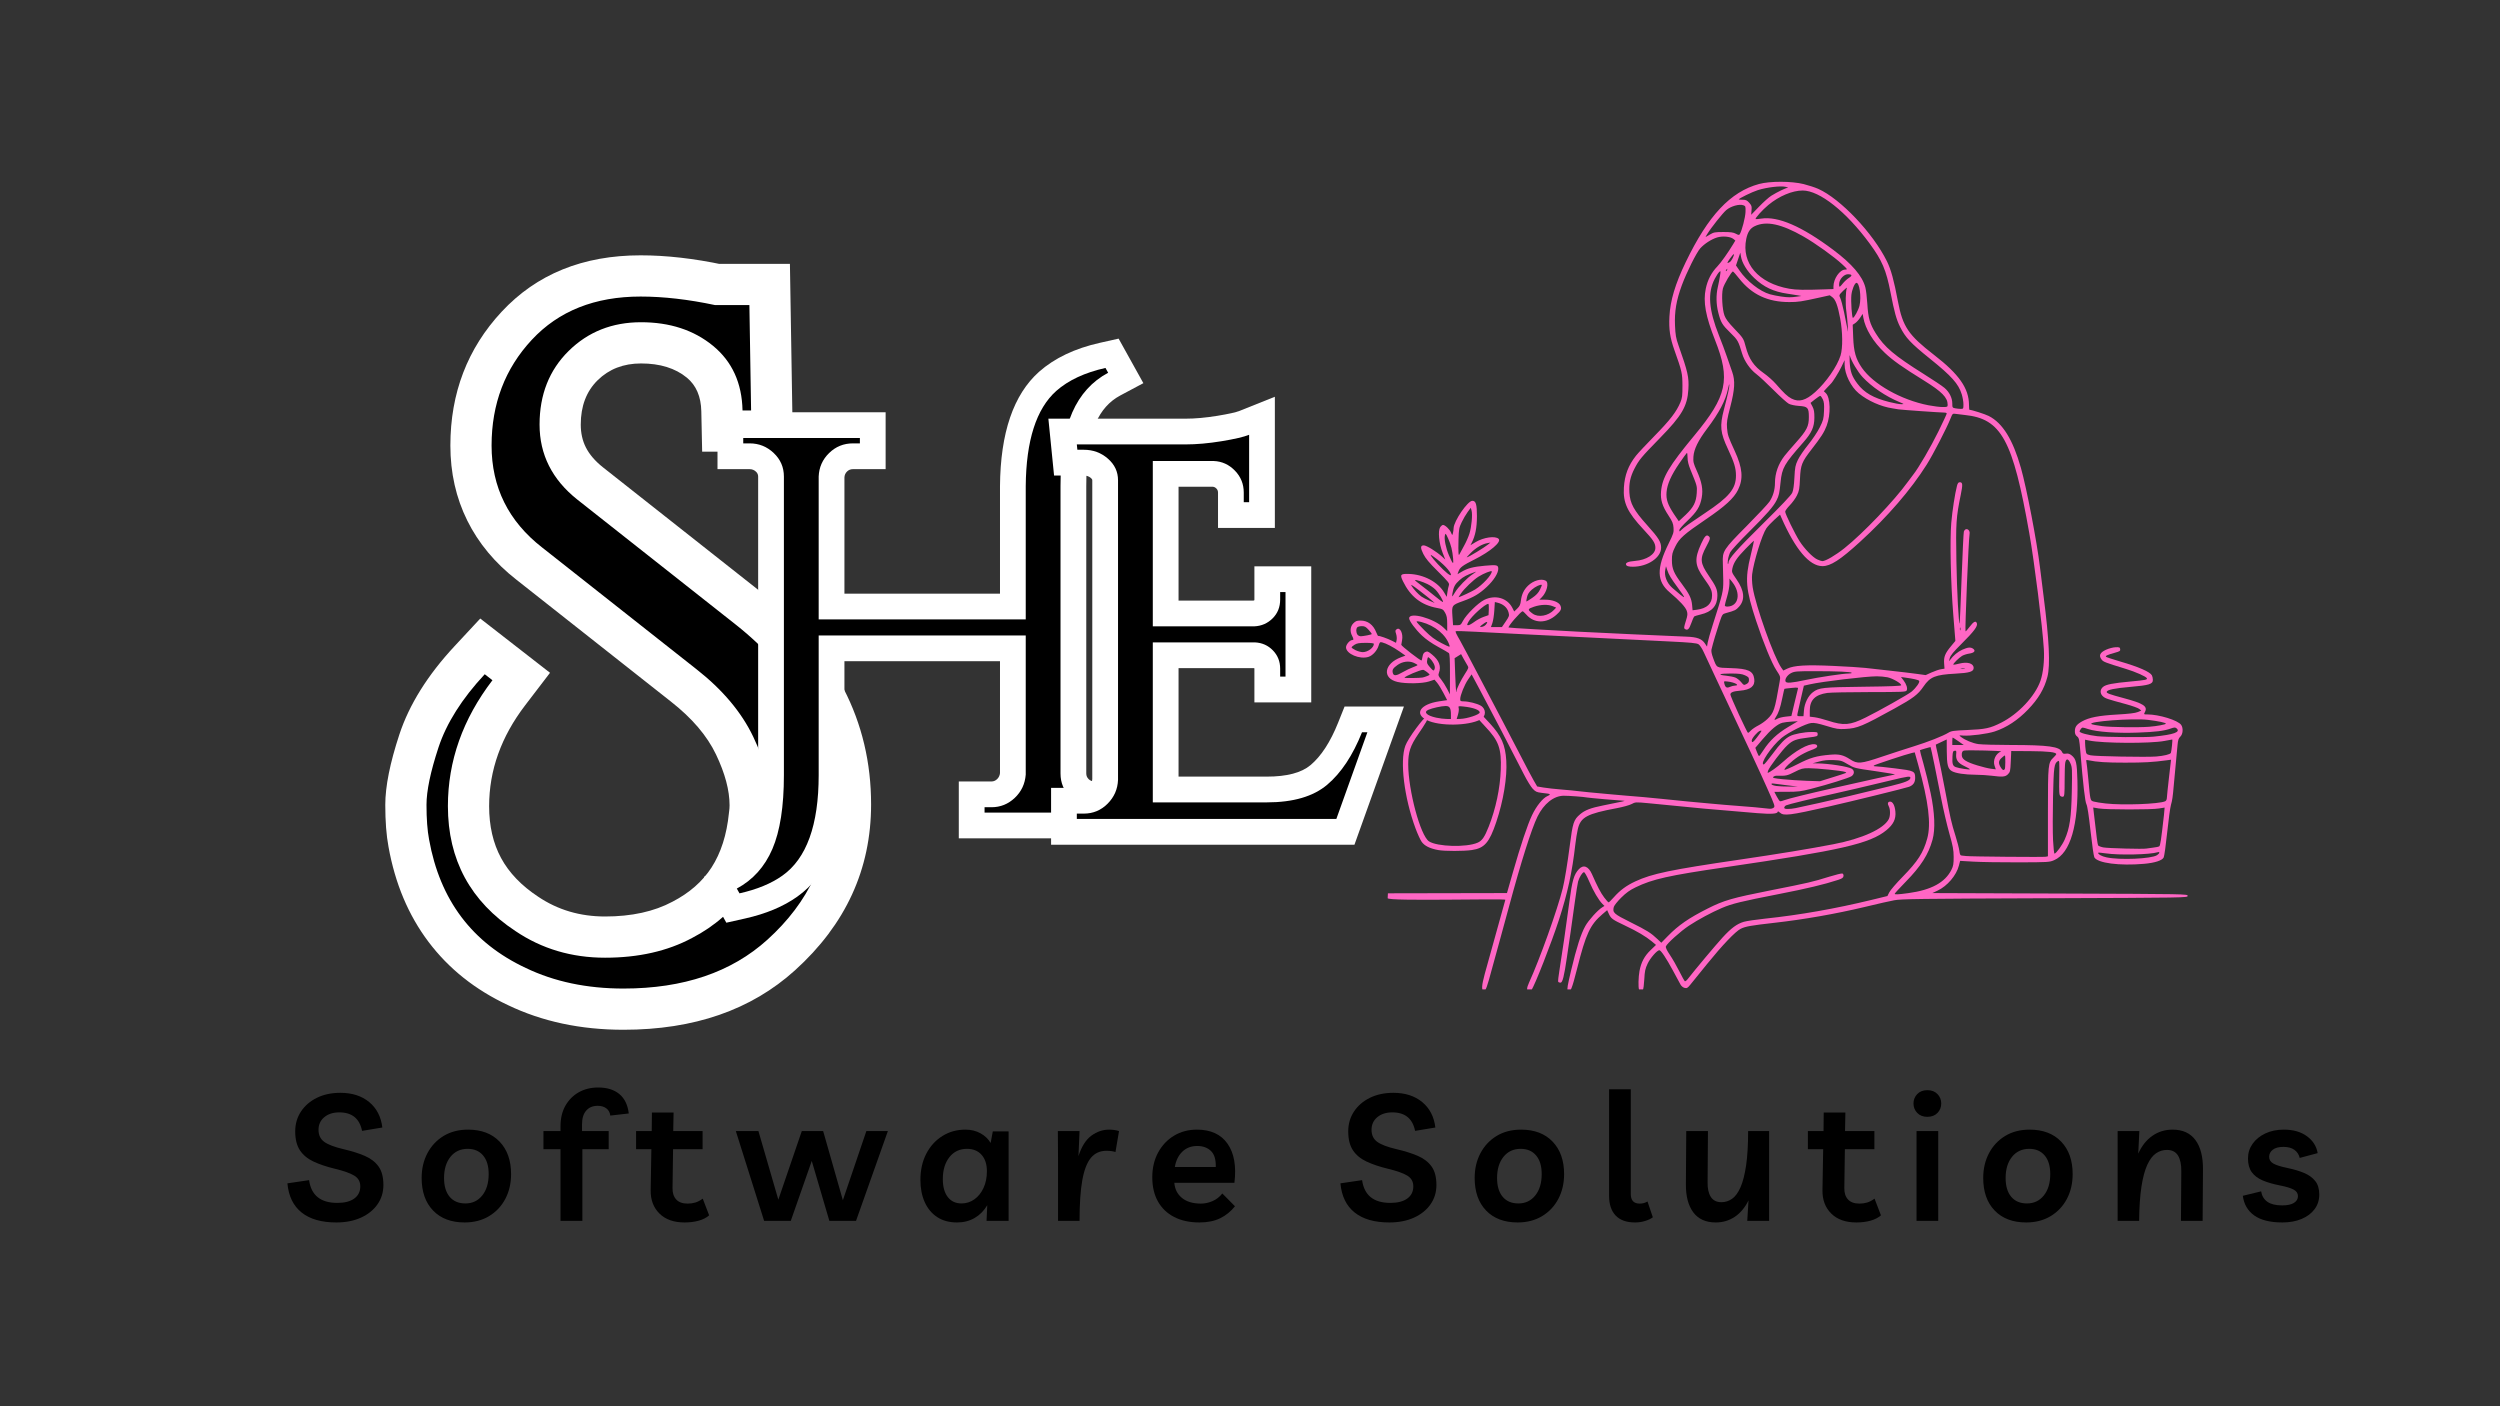 <svg xmlns="http://www.w3.org/2000/svg" xmlns:xlink="http://www.w3.org/1999/xlink" width="1920" zoomAndPan="magnify" viewBox="0 0 1440 810" height="1080" preserveAspectRatio="xMidYMid meet" version="1.0"><rect x="0" y="0" width="1440" height="810" fill="#333333" stroke="none"/><defs><g/><clipPath id="ec4f9be1fa"><path d="M 613.305 62.117 L 1098.297 62.117 L 1098.297 527.902 L 613.305 527.902 Z M 613.305 62.117 " clip-rule="nonzero"/></clipPath><clipPath id="9a25cdec5d"><path d="M 55 0.238 L 382 0.238 L 382 666 L 55 666 Z M 55 0.238 " clip-rule="nonzero"/></clipPath><clipPath id="ddb8cded75"><rect x="0" width="327" y="0" height="666"/></clipPath><clipPath id="cfd97eed0f"><path d="M 0.602 27 L 254 27 L 254 365 L 0.602 365 Z M 0.602 27 " clip-rule="nonzero"/></clipPath><clipPath id="470c37290c"><rect x="0" width="281" y="0" height="417"/></clipPath><clipPath id="424bfe1aa4"><rect x="0" width="219" y="0" height="417"/></clipPath><clipPath id="712c105bb5"><rect x="0" width="1192" y="0" height="691"/></clipPath></defs><g transform="matrix(1, 0, 0, 1, 162, 42)"><g clip-path="url(#712c105bb5)"><g fill="#000000" fill-opacity="1"><g transform="translate(1.589, 661.213)"><g><path d="M 30.109 0.922 C 21.578 0.922 14.922 -0.988 10.141 -4.812 C 5.359 -8.633 2.629 -14.234 1.953 -21.609 L 14.438 -23.453 C 15.664 -14.711 21.094 -10.344 30.719 -10.344 C 34.883 -10.344 38.129 -11.176 40.453 -12.844 C 42.773 -14.52 43.938 -16.863 43.938 -19.875 C 43.938 -22.602 42.773 -24.664 40.453 -26.062 C 38.129 -27.469 34.41 -28.785 29.297 -30.016 C 24.516 -31.172 20.414 -32.551 17 -34.156 C 13.582 -35.758 10.969 -37.926 9.156 -40.656 C 7.352 -43.395 6.453 -47.016 6.453 -51.516 C 6.453 -55.816 7.562 -59.641 9.781 -62.984 C 12 -66.336 15.051 -68.969 18.938 -70.875 C 22.832 -72.789 27.344 -73.75 32.469 -73.75 C 39.227 -73.75 44.758 -71.973 49.062 -68.422 C 53.363 -64.867 55.891 -59.984 56.641 -53.766 L 44.969 -51.828 C 43.531 -58.93 39.16 -62.484 31.859 -62.484 C 28.305 -62.484 25.422 -61.562 23.203 -59.719 C 20.984 -57.875 19.875 -55.445 19.875 -52.438 C 19.875 -49.438 20.961 -47.133 23.141 -45.531 C 25.328 -43.926 29.051 -42.508 34.312 -41.281 C 39.02 -40.188 43.082 -38.906 46.5 -37.438 C 49.914 -35.969 52.562 -33.938 54.438 -31.344 C 56.312 -28.75 57.25 -25.195 57.25 -20.688 C 57.25 -16.457 56.102 -12.719 53.812 -9.469 C 51.531 -6.227 48.359 -3.688 44.297 -1.844 C 40.234 0 35.504 0.922 30.109 0.922 Z M 30.109 0.922 "/></g></g></g><g fill="#000000" fill-opacity="1"><g transform="translate(76.664, 661.213)"><g><path d="M 30.938 -52.547 C 38.645 -52.547 44.703 -50.238 49.109 -45.625 C 53.516 -41.02 55.719 -34.789 55.719 -26.938 C 55.719 -21.613 54.609 -16.848 52.391 -12.641 C 50.172 -8.441 47.047 -5.129 43.016 -2.703 C 38.984 -0.285 34.305 0.922 28.984 0.922 C 21.266 0.922 15.203 -1.363 10.797 -5.938 C 6.398 -10.508 4.203 -16.758 4.203 -24.688 C 4.203 -30.008 5.312 -34.77 7.531 -38.969 C 9.75 -43.164 12.852 -46.477 16.844 -48.906 C 20.844 -51.332 25.539 -52.547 30.938 -52.547 Z M 29.391 -10.031 C 33.422 -10.031 36.664 -11.566 39.125 -14.641 C 41.582 -17.711 42.812 -21.812 42.812 -26.938 C 42.812 -31.582 41.734 -35.164 39.578 -37.688 C 37.43 -40.219 34.477 -41.484 30.719 -41.484 C 26.562 -41.484 23.254 -39.945 20.797 -36.875 C 18.336 -33.801 17.109 -29.738 17.109 -24.688 C 17.109 -20.039 18.18 -16.438 20.328 -13.875 C 22.484 -11.312 25.504 -10.031 29.391 -10.031 Z M 29.391 -10.031 "/></g></g></g><g fill="#000000" fill-opacity="1"><g transform="translate(151.636, 661.213)"><g><path d="M 9.219 0 L 9.219 -41.281 L -0.609 -41.281 L -0.609 -51.719 L 9.219 -51.719 L 9.219 -54.484 C 9.219 -59.055 10.156 -63 12.031 -66.312 C 13.906 -69.625 16.461 -72.203 19.703 -74.047 C 22.953 -75.891 26.695 -76.812 30.938 -76.812 C 35.988 -76.812 40.031 -75.566 43.062 -73.078 C 46.102 -70.586 47.93 -66.848 48.547 -61.859 L 37.891 -60.641 C 37.691 -62.41 36.941 -63.789 35.641 -64.781 C 34.348 -65.77 32.676 -66.266 30.625 -66.266 C 27.82 -66.266 25.617 -65.344 24.016 -63.5 C 22.41 -61.656 21.609 -59.023 21.609 -55.609 L 21.609 -51.719 L 36.969 -51.719 L 36.969 -41.281 L 21.812 -41.281 L 21.812 0 Z M 9.219 0 "/></g></g></g><g fill="#000000" fill-opacity="1"><g transform="translate(203.769, 661.213)"><g><path d="M 28.578 0.922 C 22.359 0.922 17.523 -0.785 14.078 -4.203 C 10.629 -7.617 8.941 -12.086 9.016 -17.609 L 9.422 -41.281 L 0.609 -41.281 L 0.609 -51.719 L 9.625 -51.719 L 9.734 -62.375 L 22.219 -62.375 L 22.016 -51.719 L 38.922 -51.719 L 38.922 -41.281 L 21.922 -41.281 L 21.609 -18.953 C 21.547 -16.148 22.242 -13.945 23.703 -12.344 C 25.172 -10.738 27.375 -9.938 30.312 -9.938 C 31.883 -9.938 33.352 -10.141 34.719 -10.547 C 36.082 -10.953 37.516 -11.703 39.016 -12.797 L 42.703 -3.172 C 41.141 -1.805 39.129 -0.781 36.672 -0.094 C 34.211 0.582 31.516 0.922 28.578 0.922 Z M 28.578 0.922 "/></g></g></g><g fill="#000000" fill-opacity="1"><g transform="translate(260.306, 661.213)"><g><path d="M 76.719 -51.719 L 89.109 -51.719 L 70.766 0 L 55.406 0 L 45.266 -34.516 L 33.188 0 L 17.828 0 L 1.531 -51.719 L 14.547 -51.719 L 26.016 -12.188 L 39.531 -51.719 L 51.828 -51.719 L 63.188 -11.875 Z M 76.719 -51.719 "/></g></g></g><g fill="#000000" fill-opacity="1"><g transform="translate(363.955, 661.213)"><g><path d="M 55 -51.516 L 55 0 L 42.297 0 L 42.703 -9.016 C 40.859 -5.867 38.453 -3.426 35.484 -1.688 C 32.516 0.051 29.117 0.922 25.297 0.922 C 20.785 0.922 16.957 -0.117 13.812 -2.203 C 10.676 -4.285 8.289 -7.172 6.656 -10.859 C 5.02 -14.547 4.203 -18.781 4.203 -23.562 C 4.203 -29.289 5.328 -34.32 7.578 -38.656 C 9.828 -43 12.914 -46.398 16.844 -48.859 C 20.77 -51.316 25.191 -52.547 30.109 -52.547 C 33.391 -52.547 36.289 -51.844 38.812 -50.438 C 41.344 -49.039 43.289 -47.18 44.656 -44.859 L 45.891 -51.516 Z M 31.031 -41.484 C 26.801 -41.484 23.422 -39.879 20.891 -36.672 C 18.367 -33.461 17.109 -29.258 17.109 -24.062 C 17.109 -19.625 18.062 -16.176 19.969 -13.719 C 21.883 -11.258 24.516 -10.031 27.859 -10.031 C 30.586 -10.031 33.062 -10.816 35.281 -12.391 C 37.5 -13.961 39.254 -16.145 40.547 -18.938 C 41.848 -21.738 42.5 -24.953 42.5 -28.578 C 42.5 -32.609 41.473 -35.766 39.422 -38.047 C 37.379 -40.336 34.582 -41.484 31.031 -41.484 Z M 31.031 -41.484 "/></g></g></g><g fill="#000000" fill-opacity="1"><g transform="translate(440.668, 661.213)"><g><path d="M 39.844 -39.641 C 38.477 -40.117 36.738 -40.359 34.625 -40.359 C 30.938 -40.359 27.961 -39.008 25.703 -36.312 C 23.453 -33.613 21.797 -29.312 20.734 -23.406 C 19.68 -17.5 19.156 -9.695 19.156 0 L 6.766 0 L 6.766 -33.391 L 6.656 -51.719 L 19.156 -51.719 L 18.531 -37.281 C 20.312 -42.812 22.785 -46.738 25.953 -49.062 C 29.129 -51.383 32.531 -52.547 36.156 -52.547 C 37.25 -52.547 38.27 -52.473 39.219 -52.328 C 40.176 -52.191 41.066 -51.988 41.891 -51.719 Z M 39.844 -39.641 "/></g></g></g><g fill="#000000" fill-opacity="1"><g transform="translate(497.512, 661.213)"><g><path d="M 31.344 0.922 C 25.738 0.922 20.906 -0.117 16.844 -2.203 C 12.781 -4.285 9.656 -7.27 7.469 -11.156 C 5.289 -15.051 4.203 -19.695 4.203 -25.094 C 4.203 -30.488 5.328 -35.25 7.578 -39.375 C 9.828 -43.508 12.879 -46.738 16.734 -49.062 C 20.598 -51.383 24.988 -52.547 29.906 -52.547 C 37.895 -52.547 43.785 -49.828 47.578 -44.391 C 51.367 -38.961 52.68 -31.473 51.516 -21.922 L 16.906 -21.922 C 17.176 -18.297 18.641 -15.391 21.297 -13.203 C 23.961 -11.023 27.617 -9.938 32.266 -9.938 C 34.453 -9.938 36.656 -10.41 38.875 -11.359 C 41.094 -12.316 42.984 -13.785 44.547 -15.766 L 51.828 -8.406 C 49.504 -5.469 46.688 -3.176 43.375 -1.531 C 40.062 0.102 36.051 0.922 31.344 0.922 Z M 30.109 -43.125 C 26.629 -43.125 23.758 -42.031 21.5 -39.844 C 19.25 -37.656 17.816 -34.719 17.203 -31.031 L 40.766 -31.031 C 40.898 -35.27 39.977 -38.344 38 -40.25 C 36.02 -42.164 33.391 -43.125 30.109 -43.125 Z M 30.109 -43.125 "/></g></g></g><g fill="#000000" fill-opacity="1"><g transform="translate(568.183, 661.213)"><g/></g></g><g fill="#000000" fill-opacity="1"><g transform="translate(608.129, 661.213)"><g><path d="M 30.109 0.922 C 21.578 0.922 14.922 -0.988 10.141 -4.812 C 5.359 -8.633 2.629 -14.234 1.953 -21.609 L 14.438 -23.453 C 15.664 -14.711 21.094 -10.344 30.719 -10.344 C 34.883 -10.344 38.129 -11.176 40.453 -12.844 C 42.773 -14.52 43.938 -16.863 43.938 -19.875 C 43.938 -22.602 42.773 -24.664 40.453 -26.062 C 38.129 -27.469 34.41 -28.785 29.297 -30.016 C 24.516 -31.172 20.414 -32.551 17 -34.156 C 13.582 -35.758 10.969 -37.926 9.156 -40.656 C 7.352 -43.395 6.453 -47.016 6.453 -51.516 C 6.453 -55.816 7.562 -59.641 9.781 -62.984 C 12 -66.336 15.051 -68.969 18.938 -70.875 C 22.832 -72.789 27.344 -73.75 32.469 -73.75 C 39.227 -73.75 44.758 -71.973 49.062 -68.422 C 53.363 -64.867 55.891 -59.984 56.641 -53.766 L 44.969 -51.828 C 43.531 -58.93 39.16 -62.484 31.859 -62.484 C 28.305 -62.484 25.422 -61.562 23.203 -59.719 C 20.984 -57.875 19.875 -55.445 19.875 -52.438 C 19.875 -49.438 20.961 -47.133 23.141 -45.531 C 25.328 -43.926 29.051 -42.508 34.312 -41.281 C 39.02 -40.188 43.082 -38.906 46.5 -37.438 C 49.914 -35.969 52.562 -33.938 54.438 -31.344 C 56.312 -28.75 57.25 -25.195 57.25 -20.688 C 57.25 -16.457 56.102 -12.719 53.812 -9.469 C 51.531 -6.227 48.359 -3.688 44.297 -1.844 C 40.234 0 35.504 0.922 30.109 0.922 Z M 30.109 0.922 "/></g></g></g><g fill="#000000" fill-opacity="1"><g transform="translate(683.203, 661.213)"><g><path d="M 30.938 -52.547 C 38.645 -52.547 44.703 -50.238 49.109 -45.625 C 53.516 -41.02 55.719 -34.789 55.719 -26.938 C 55.719 -21.613 54.609 -16.848 52.391 -12.641 C 50.172 -8.441 47.047 -5.129 43.016 -2.703 C 38.984 -0.285 34.305 0.922 28.984 0.922 C 21.266 0.922 15.203 -1.363 10.797 -5.938 C 6.398 -10.508 4.203 -16.758 4.203 -24.688 C 4.203 -30.008 5.312 -34.77 7.531 -38.969 C 9.75 -43.164 12.852 -46.477 16.844 -48.906 C 20.844 -51.332 25.539 -52.547 30.938 -52.547 Z M 29.391 -10.031 C 33.422 -10.031 36.664 -11.566 39.125 -14.641 C 41.582 -17.711 42.812 -21.812 42.812 -26.938 C 42.812 -31.582 41.734 -35.164 39.578 -37.688 C 37.43 -40.219 34.477 -41.484 30.719 -41.484 C 26.562 -41.484 23.254 -39.945 20.797 -36.875 C 18.336 -33.801 17.109 -29.738 17.109 -24.688 C 17.109 -20.039 18.18 -16.438 20.328 -13.875 C 22.484 -11.312 25.504 -10.031 29.391 -10.031 Z M 29.391 -10.031 "/></g></g></g><g fill="#000000" fill-opacity="1"><g transform="translate(758.175, 661.213)"><g><path d="M 21.609 0.922 C 16.691 0.922 12.969 -0.406 10.438 -3.062 C 7.914 -5.727 6.656 -9.52 6.656 -14.438 L 6.656 -75.797 L 19.156 -75.797 L 19.156 -15.469 C 19.156 -11.781 20.863 -9.938 24.281 -9.938 C 25.977 -9.938 27.477 -10.344 28.781 -11.156 L 31.859 -2.047 C 30.766 -1.223 29.297 -0.523 27.453 0.047 C 25.609 0.629 23.66 0.922 21.609 0.922 Z M 21.609 0.922 "/></g></g></g><g fill="#000000" fill-opacity="1"><g transform="translate(803.14, 661.213)"><g><path d="M 23.141 0.922 C 17.41 0.922 13.094 -1.02 10.188 -4.906 C 7.289 -8.801 5.875 -14.195 5.938 -21.094 L 6.141 -51.719 L 18.641 -51.719 L 18.438 -22.219 C 18.363 -18.676 18.973 -15.879 20.266 -13.828 C 21.566 -11.773 23.617 -10.75 26.422 -10.75 C 28.609 -10.75 30.641 -11.395 32.516 -12.688 C 34.391 -13.988 36.008 -16.191 37.375 -19.297 C 38.75 -22.41 39.828 -26.613 40.609 -31.906 C 41.391 -37.195 41.781 -43.801 41.781 -51.719 L 53.875 -51.719 L 53.875 0 L 41.281 0 L 42 -11.781 C 39.945 -7.613 37.297 -4.453 34.047 -2.297 C 30.805 -0.148 27.172 0.922 23.141 0.922 Z M 23.141 0.922 "/></g></g></g><g fill="#000000" fill-opacity="1"><g transform="translate(878.726, 661.213)"><g><path d="M 28.578 0.922 C 22.359 0.922 17.523 -0.785 14.078 -4.203 C 10.629 -7.617 8.941 -12.086 9.016 -17.609 L 9.422 -41.281 L 0.609 -41.281 L 0.609 -51.719 L 9.625 -51.719 L 9.734 -62.375 L 22.219 -62.375 L 22.016 -51.719 L 38.922 -51.719 L 38.922 -41.281 L 21.922 -41.281 L 21.609 -18.953 C 21.547 -16.148 22.242 -13.945 23.703 -12.344 C 25.172 -10.738 27.375 -9.938 30.312 -9.938 C 31.883 -9.938 33.352 -10.141 34.719 -10.547 C 36.082 -10.953 37.516 -11.703 39.016 -12.797 L 42.703 -3.172 C 41.141 -1.805 39.129 -0.781 36.672 -0.094 C 34.211 0.582 31.516 0.922 28.578 0.922 Z M 28.578 0.922 "/></g></g></g><g fill="#000000" fill-opacity="1"><g transform="translate(935.263, 661.213)"><g><path d="M 19.156 -51.719 L 19.156 0 L 6.656 0 L 6.656 -51.719 Z M 12.891 -59.922 C 10.441 -59.922 8.5 -60.672 7.062 -62.172 C 5.625 -63.672 4.906 -65.477 4.906 -67.594 C 4.906 -69.707 5.625 -71.516 7.062 -73.016 C 8.5 -74.523 10.441 -75.281 12.891 -75.281 C 15.348 -75.281 17.297 -74.523 18.734 -73.016 C 20.172 -71.516 20.891 -69.707 20.891 -67.594 C 20.891 -65.477 20.172 -63.672 18.734 -62.172 C 17.297 -60.672 15.348 -59.922 12.891 -59.922 Z M 12.891 -59.922 "/></g></g></g><g fill="#000000" fill-opacity="1"><g transform="translate(976.131, 661.213)"><g><path d="M 30.938 -52.547 C 38.645 -52.547 44.703 -50.238 49.109 -45.625 C 53.516 -41.02 55.719 -34.789 55.719 -26.938 C 55.719 -21.613 54.609 -16.848 52.391 -12.641 C 50.172 -8.441 47.047 -5.129 43.016 -2.703 C 38.984 -0.285 34.305 0.922 28.984 0.922 C 21.266 0.922 15.203 -1.363 10.797 -5.938 C 6.398 -10.508 4.203 -16.758 4.203 -24.688 C 4.203 -30.008 5.312 -34.77 7.531 -38.969 C 9.75 -43.164 12.852 -46.477 16.844 -48.906 C 20.844 -51.332 25.539 -52.547 30.938 -52.547 Z M 29.391 -10.031 C 33.422 -10.031 36.664 -11.566 39.125 -14.641 C 41.582 -17.711 42.812 -21.812 42.812 -26.938 C 42.812 -31.582 41.734 -35.164 39.578 -37.688 C 37.43 -40.219 34.477 -41.484 30.719 -41.484 C 26.562 -41.484 23.254 -39.945 20.797 -36.875 C 18.336 -33.801 17.109 -29.738 17.109 -24.688 C 17.109 -20.039 18.18 -16.438 20.328 -13.875 C 22.484 -11.312 25.504 -10.031 29.391 -10.031 Z M 29.391 -10.031 "/></g></g></g><g fill="#000000" fill-opacity="1"><g transform="translate(1051.103, 661.213)"><g><path d="M 6.656 0 L 6.656 -51.719 L 19.156 -51.719 L 18.531 -38.719 C 20.52 -43.156 23.219 -46.566 26.625 -48.953 C 30.039 -51.348 33.938 -52.547 38.312 -52.547 C 44.113 -52.547 48.5 -50.547 51.469 -46.547 C 54.438 -42.555 55.883 -36.836 55.812 -29.391 L 55.609 0 L 43.125 0 L 43.328 -28.375 C 43.391 -32.395 42.754 -35.477 41.422 -37.625 C 40.098 -39.781 37.969 -40.859 35.031 -40.859 C 32.77 -40.859 30.68 -40.207 28.766 -38.906 C 26.859 -37.613 25.188 -35.414 23.75 -32.312 C 22.32 -29.207 21.195 -25.008 20.375 -19.719 C 19.562 -14.426 19.117 -7.852 19.047 0 Z M 6.656 0 "/></g></g></g><g fill="#000000" fill-opacity="1"><g transform="translate(1127.918, 661.213)"><g><path d="M 24.781 0.922 C 17.688 0.922 12.258 -0.426 8.5 -3.125 C 4.75 -5.82 2.566 -9.594 1.953 -14.438 L 12.5 -17 C 12.906 -14.406 14.098 -12.406 16.078 -11 C 18.055 -9.602 20.891 -8.906 24.578 -8.906 C 27.586 -8.906 29.859 -9.383 31.391 -10.344 C 32.93 -11.301 33.703 -12.598 33.703 -14.234 C 33.703 -15.867 32.863 -17.129 31.188 -18.016 C 29.508 -18.91 26.93 -19.695 23.453 -20.375 C 19.555 -21.133 16.227 -22.094 13.469 -23.25 C 10.707 -24.406 8.594 -25.988 7.125 -28 C 5.656 -30.02 4.922 -32.672 4.922 -35.953 C 4.922 -39.086 5.805 -41.898 7.578 -44.391 C 9.348 -46.891 11.785 -48.875 14.891 -50.344 C 18.004 -51.812 21.578 -52.547 25.609 -52.547 C 31.004 -52.547 35.426 -51.281 38.875 -48.75 C 42.32 -46.227 44.383 -42.984 45.062 -39.016 L 34.719 -36.25 C 34.238 -38.238 33.211 -39.797 31.641 -40.922 C 30.078 -42.047 27.961 -42.609 25.297 -42.609 C 22.629 -42.609 20.598 -42.062 19.203 -40.969 C 17.805 -39.875 17.109 -38.508 17.109 -36.875 C 17.109 -35.227 17.91 -33.941 19.516 -33.016 C 21.117 -32.098 23.863 -31.234 27.75 -30.422 C 31.375 -29.672 34.535 -28.727 37.234 -27.594 C 39.93 -26.469 42.062 -24.93 43.625 -22.984 C 45.195 -21.047 45.984 -18.438 45.984 -15.156 C 45.984 -11.945 45.078 -9.129 43.266 -6.703 C 41.461 -4.285 38.957 -2.41 35.75 -1.078 C 32.539 0.254 28.883 0.922 24.781 0.922 Z M 24.781 0.922 "/></g></g></g><g clip-path="url(#ec4f9be1fa)"><path fill="#ff66c4" d="M 784.301 528.164 C 784.594 527.797 784.961 525.027 785.117 522.016 C 785.359 517.391 785.66 515.988 787.027 513.062 C 788.539 509.836 792.512 505.293 793.797 505.328 C 794.711 505.352 797.777 509.949 801.582 516.992 C 803.59 520.711 805.59 524.406 806.027 525.203 C 806.469 526 807.496 526.824 808.316 527.027 C 809.609 527.352 810.035 527.121 811.523 525.309 C 812.465 524.16 816.879 518.711 821.328 513.207 C 830 502.48 837.562 494.555 840.59 493.016 C 843.301 491.637 846.473 491.07 860.047 489.539 C 876.988 487.625 895.191 484.434 911.984 480.434 C 922.125 478.016 924.832 477.402 929.098 476.551 C 932.859 475.801 943.312 475.66 1015.734 475.391 C 1097.633 475.086 1098.09 475.078 1098.09 474.016 C 1098.09 472.953 1097.645 472.945 1024.559 472.68 L 951.023 472.41 L 954.031 471.004 C 959.656 468.363 964.883 462.238 966.332 456.574 L 967.027 453.863 L 974.801 454.312 C 979.078 454.562 990.641 454.742 1000.492 454.715 C 1017.961 454.668 1018.477 454.637 1021.238 453.438 C 1030.523 449.398 1035.25 433.188 1034.598 407.641 C 1034.328 397.176 1033.844 395.137 1031.121 392.996 C 1030.055 392.156 1029.172 391.906 1027.965 392.102 C 1026.605 392.32 1026.191 392.148 1025.742 391.164 C 1024.305 388.004 1018.012 387.141 996.215 387.113 C 987.832 387.102 979.441 386.871 977.566 386.598 C 974.242 386.117 969.891 384.32 967.465 382.43 C 966.273 381.5 966.285 381.492 968.75 381.688 C 972.754 382.008 982.793 380.707 986.926 379.336 C 993.855 377.039 1000.223 372.852 1006.141 366.703 C 1012.121 360.492 1015.535 354.723 1017.316 347.828 C 1019.027 341.211 1018.344 326.688 1015.156 301.812 C 1014.402 295.93 1013.441 288.23 1013.02 284.699 C 1011.266 269.988 1005.348 239.137 1002.059 227.551 C 997.398 211.152 991.52 201.656 983.516 197.602 C 981.352 196.504 973.691 194.055 972.426 194.055 C 972.273 194.055 972.145 192.789 972.141 191.246 C 972.121 181.727 966.43 173.566 952.102 162.496 C 937.266 151.035 933.973 146.18 931.234 131.715 C 928.883 119.297 927.234 113.301 924.852 108.465 C 916.84 92.23 898.141 72.523 885.301 66.781 C 883.504 65.977 879.75 64.746 876.957 64.043 C 870.023 62.297 857.465 62.266 851.211 63.977 C 834.699 68.496 821.945 82.094 808.965 109.023 C 802.93 121.547 800.082 131.043 799.59 140.309 C 799.203 147.602 799.926 152.539 802.422 159.559 C 806.832 171.984 807.055 172.969 807.086 180.148 C 807.109 185.898 806.945 187.238 805.914 189.715 C 803.652 195.156 799.984 199.93 791.168 208.918 C 786.34 213.84 781.445 219.066 780.293 220.531 C 775.906 226.109 773.816 231.621 773.363 238.77 C 772.809 247.617 775.316 252.969 784.73 263.039 C 790.316 269.016 791.496 270.855 791.496 273.59 C 791.496 277.301 786.359 280.586 779.773 281.086 C 775.484 281.41 773.734 282.336 774.859 283.688 C 775.254 284.164 776.57 284.434 778.523 284.434 C 786.977 284.434 794.715 279.273 794.797 273.582 C 794.844 270.203 793.434 267.91 786.734 260.465 C 779.09 251.969 776.891 247.934 776.531 241.75 C 776.227 236.477 777.02 232.688 779.406 228.031 C 782.016 222.938 783.32 221.363 794.074 210.363 C 806.809 197.344 809.93 191.996 810.508 182.211 C 810.918 175.297 810.23 172.246 804.801 156.887 C 803.352 152.793 803.055 151.07 802.801 145.387 C 802.457 137.535 803.578 130.914 806.699 122.414 C 809.426 114.984 815.18 103.449 817.363 101.027 C 819.758 98.379 823.793 95.777 827.078 94.77 C 830.16 93.824 834.688 94.227 836.387 95.605 L 837.555 96.551 L 836.266 98.703 C 833.426 103.434 829.184 109.406 827.219 111.43 C 823.793 114.965 821.582 119.203 820.52 124.273 C 818.922 131.887 820.398 140.051 825.883 153.945 C 834.844 176.633 832.785 186.137 814 208.762 C 799.363 226.398 795.438 233.004 794.754 241.141 C 794.359 245.855 795.484 249.512 798.965 254.805 C 801.285 258.332 801.777 259.516 801.957 261.973 C 802.152 264.672 801.922 265.414 799.164 271.008 C 792.059 285.406 792.223 292.867 799.781 299.227 C 805.395 303.949 808.871 307.715 809.566 309.824 C 810.164 311.633 810.102 312.328 809 315.836 C 807.934 319.234 807.867 319.875 808.531 320.301 C 810.047 321.273 810.918 320.488 812.141 317.047 C 812.82 315.141 813.566 313.387 813.805 313.148 C 814.039 312.914 815.77 312.359 817.648 311.922 C 824.086 310.43 827.219 306.883 827.219 301.094 C 827.219 297.516 826.48 295.809 822.207 289.555 C 817.215 282.238 817.023 279.887 820.84 272.762 C 823.141 268.477 823.305 267.754 822.207 266.84 C 820.902 265.758 819.891 266.77 817.875 271.176 C 813.863 279.949 814.168 283.707 819.473 291.105 C 823.469 296.672 824.137 298.098 824.137 301.051 C 824.137 305.699 821.195 308.441 815.395 309.203 L 812.926 309.527 L 812.645 306.434 C 812.305 302.68 810.969 299.941 806.746 294.328 C 802.125 288.188 801.027 285.578 801.02 280.73 C 801.016 277.234 801.25 276.285 802.961 272.82 C 805.312 268.059 807.941 265.723 820.656 257.09 C 831.637 249.637 836.742 244.949 839.094 240.176 C 842.27 233.723 841.734 227.543 837.133 217.586 C 833.457 209.621 833.09 208.531 832.77 204.512 C 832.508 201.234 832.758 199.629 834.656 192.305 C 837.258 182.293 837.531 177.23 835.754 172.246 C 835.152 170.562 833.797 166.66 832.742 163.57 C 831.684 160.48 829.641 155.004 828.195 151.398 C 822.191 136.41 821.457 126.629 825.73 118.543 C 826.613 116.871 827.758 115.121 828.27 114.656 C 829.148 113.859 829.176 113.984 828.723 116.898 C 828.457 118.598 827.891 121.504 827.465 123.359 C 826.395 127.992 826.488 133.215 827.727 138.051 C 829.184 143.762 830 145.121 834.688 149.668 C 838.938 153.789 839.324 154.477 841.465 161.68 C 842.738 165.969 846.109 170.828 849.629 173.449 C 851.219 174.633 855.672 178.762 859.523 182.621 C 863.375 186.484 867.371 190.07 868.398 190.598 C 869.457 191.137 871.949 191.66 874.129 191.801 C 879.309 192.137 879.898 192.797 879.898 198.254 C 879.898 203.586 878.75 205.836 872.422 212.957 C 869.766 215.941 866.84 219.348 865.926 220.527 C 862.324 225.156 860.395 230.574 860.383 236.07 C 860.375 240.094 859.273 243.863 857.203 246.965 C 856.332 248.273 850.473 254.527 844.188 260.871 C 830.609 274.566 830.059 275.418 830.359 282.293 C 830.469 284.793 830.578 289.367 830.602 292.453 C 830.652 298.559 830.359 299.785 824.566 317.859 C 823.156 322.27 821.828 326.906 821.621 328.16 L 821.242 330.441 L 820.078 328.695 C 818.238 325.93 815.566 324.938 809.352 324.707 C 799.043 324.32 756.84 322.383 747.27 321.855 C 741.977 321.562 730.785 320.941 722.402 320.48 C 714.02 320.016 707.074 319.551 706.969 319.445 C 706.406 318.891 714.004 310.102 715.047 310.102 C 715.285 310.102 716.254 310.984 717.199 312.059 C 721.676 317.156 728.672 317.23 734.355 312.238 C 737.121 309.812 737.609 308.75 736.832 306.867 C 735.992 304.844 732.32 303.418 727.945 303.418 L 724.668 303.418 L 726.02 302.082 C 729.023 299.102 730.352 293.562 728.32 292.473 C 725.766 291.109 721.266 292.363 718.211 295.289 C 715.797 297.605 714.469 300.348 714.051 303.875 C 713.773 306.254 713.371 307.145 711.945 308.523 L 710.188 310.23 L 709.098 308.094 C 706.195 302.406 699.242 300.43 692.961 303.512 C 689.43 305.242 682.586 311.977 680.688 315.586 C 679.426 317.984 679.23 318.125 677.156 318.125 L 674.965 318.125 L 674.602 312.969 C 674.156 306.648 674.227 306.551 680.617 304.246 C 686.852 301.996 690.105 300.066 694.355 296.09 C 698.352 292.352 700.996 288.207 701.004 285.672 C 701.012 283.402 700.277 283.234 693.203 283.863 C 686.625 284.453 683.383 285.297 679.918 287.328 L 677.531 288.727 L 678.07 287.18 C 678.879 284.855 680.348 283.758 687.371 280.23 C 696.512 275.641 702.961 270.129 701.223 268.391 C 699.359 266.523 692.574 267.473 687.977 270.242 L 684.984 272.043 L 685.719 270.617 C 687.785 266.602 688.711 261.875 688.711 255.352 C 688.711 248.434 688.121 246.465 686.062 246.465 C 683.406 246.465 675.418 258.113 675.285 262.176 C 675.258 263.094 675.066 264.438 674.867 265.164 C 674.5 266.48 674.496 266.48 673.781 264.754 C 673 262.871 670.363 260.367 669.16 260.367 C 668.75 260.367 668.012 260.98 667.52 261.727 C 666.172 263.785 666.859 271.008 668.902 276.266 L 670.473 280.312 L 668.762 278.73 C 665.539 275.754 659.684 272.133 658.086 272.133 C 656.141 272.133 656.055 273.5 657.789 277 C 659.094 279.633 661.043 281.969 666.254 287.148 C 672.32 293.176 672.977 294.004 672.559 295.133 C 672.305 295.824 671.918 297.609 671.707 299.098 L 671.316 301.805 L 669.855 299.316 C 666.266 293.191 658.012 288.836 649.508 288.586 C 644.633 288.441 644.23 288.949 646.133 292.859 C 650.414 301.641 656.613 306.492 665.715 308.184 C 668.945 308.785 669.273 308.977 670.383 310.938 C 671.34 312.625 671.582 313.895 671.586 317.297 L 671.598 321.551 L 669.59 319.617 C 663.938 314.16 649.668 310.242 649.668 314.145 C 649.668 315.652 653.348 320.609 657.059 324.098 C 659.355 326.262 662.684 328.586 666.258 330.527 C 669.34 332.203 672.164 333.836 672.531 334.16 C 673.031 334.598 673.195 337.711 673.176 346.355 L 673.148 357.969 L 671.508 354.758 C 670.605 352.992 669.051 350.547 668.055 349.316 C 666.484 347.383 666.316 346.898 666.781 345.672 C 668.254 341.801 666.992 338.402 662.812 334.977 C 660.621 333.18 660.18 333.012 659.02 333.539 C 658.059 333.977 657.617 334.711 657.363 336.293 C 657.176 337.477 656.914 338.445 656.785 338.445 C 655.902 338.445 645.105 330.055 645.141 329.402 C 645.152 329.23 645.352 328.07 645.59 326.828 C 646.332 322.895 644.434 319.016 642.469 320.453 C 641.621 321.07 641.582 321.391 642.152 323.117 C 642.512 324.199 642.645 325.797 642.453 326.672 L 642.102 328.266 L 639.895 327.141 C 637.188 325.758 632.195 324.012 631.875 324.332 C 631.746 324.461 631.238 323.539 630.746 322.281 C 629.008 317.844 625.844 315.457 621.688 315.453 C 619.543 315.453 618.84 315.719 617.543 317.016 C 615.742 318.812 615.445 321.637 616.785 324.203 C 617.773 326.098 617.789 326.684 616.859 326.684 C 615.492 326.684 613.305 329.242 613.305 330.84 C 613.305 334.629 621.277 338 626.305 336.34 C 628.707 335.547 631.238 332.719 632.094 329.863 C 632.684 327.895 632.879 327.715 634.121 328.008 C 636.34 328.535 640.594 330.77 644.184 333.289 L 647.52 335.633 L 644.984 336.578 C 635.109 340.254 633.938 348.754 643.02 350.816 C 647.91 351.926 657.293 351.77 661.121 350.512 L 664.281 349.477 L 665.797 351.293 C 666.633 352.293 668.27 354.945 669.438 357.191 L 671.562 361.277 L 667.012 361.953 C 656.094 363.578 652.418 369.129 659.832 372.789 C 667.062 376.363 683.535 376.188 690.742 372.461 C 694.105 370.723 694.18 366.367 690.879 364.438 C 688.801 363.223 683.902 361.996 681.09 361.984 C 679.316 361.98 679.082 361.824 679.082 360.664 C 679.082 358.496 681.543 352.402 683.66 349.328 L 685.648 346.445 L 690.156 354.879 C 696.789 367.289 709.336 391.367 715.836 404.16 C 717.535 407.504 719.766 411.148 720.797 412.258 C 722.422 414.012 723.094 414.328 725.879 414.672 C 727.641 414.891 729.379 415.109 729.738 415.156 C 731.086 415.344 730.941 415.871 729.355 416.523 C 726.73 417.613 722.953 422.277 720.48 427.488 C 717.82 433.098 713.934 444.727 709.301 460.914 L 706.012 472.41 L 637.441 472.547 L 637.293 475.352 C 637.188 477.289 705.344 475.402 705.074 476.289 C 704.625 477.75 694.844 512.965 693.227 518.938 C 691.387 525.73 691.234 528.566 692.699 528.566 C 693.863 528.566 694.359 527.223 697.531 515.461 C 698.523 511.785 700.312 505.289 701.508 501.023 C 702.703 496.758 705.234 487.492 707.129 480.434 C 714.027 454.766 720.125 435.484 723.578 428.406 C 727.219 420.953 732.941 416.391 738.711 416.348 C 741.664 416.328 750.398 416.98 752.082 417.352 C 753.09 417.574 770.824 419.148 773.367 419.242 C 774.508 419.285 773.258 419.566 761.484 421.914 C 754.293 423.348 750.922 424.637 748.148 427.012 C 744.414 430.211 743.902 431.766 742.16 445.297 C 740.859 455.387 739.215 465.359 738.125 469.738 C 735.055 482.078 724.82 510.695 718.715 524.02 C 717.297 527.109 717.254 528.832 718.594 528.832 C 719.145 528.832 719.844 528.531 720.148 528.164 C 721.828 526.137 731.641 501.098 735.934 487.883 C 740.945 472.461 743.613 460.188 745.395 444.336 C 745.707 441.543 746.348 437.621 746.812 435.625 C 748.441 428.656 752.035 426.723 769.426 423.473 C 772.789 422.848 776.547 421.797 777.777 421.141 C 779.98 419.969 780.125 419.961 787.441 420.645 C 795.992 421.441 816.309 423.422 819.465 423.762 C 821.832 424.02 837.371 425.34 850.215 426.375 C 858.441 427.039 861.98 426.777 861.98 425.5 C 861.98 425.168 862.539 425.418 863.219 426.059 C 865.379 428.09 868.77 427.672 891.082 422.641 C 903.781 419.777 935.668 411.934 937.598 411.199 C 940.051 410.266 941.129 408.711 941.129 406.098 C 941.129 402.188 940.598 401.934 929.602 400.586 C 924.324 399.941 919.297 399.41 918.43 399.41 C 917.473 399.414 917.051 399.223 917.359 398.93 C 917.891 398.426 936.469 392.297 939.27 391.703 L 940.887 391.359 L 942.914 398.609 C 948.852 419.863 950.402 432.629 948.07 441.047 C 945.805 449.219 942.664 454.094 933.898 463.055 C 930.301 466.73 926.859 470.723 926.254 471.93 L 925.148 474.117 L 916.098 476.32 C 895.258 481.391 874.672 485.02 854.766 487.125 C 849.469 487.688 843.922 488.512 842.438 488.957 C 838.438 490.16 835.207 492.547 830.199 498.004 C 826.312 502.238 813.902 517.043 810.195 521.867 C 809.512 522.762 808.734 523.359 808.477 523.199 C 808.215 523.039 806.773 520.449 805.273 517.445 C 803.773 514.445 801.348 510.219 799.887 508.062 C 798.121 505.453 797.336 503.805 797.543 503.145 C 798.055 501.535 806.066 494.336 810.844 491.188 C 816.27 487.613 823.863 483.535 829.824 480.992 C 835.637 478.512 840.828 477.242 862.516 473 C 878.844 469.809 888.781 467.434 896.742 464.82 C 899.027 464.07 899.723 463.586 899.855 462.648 C 899.953 461.957 899.695 461.316 899.246 461.145 C 898.816 460.98 895.371 461.809 891.586 462.992 C 881.895 466.016 880.141 466.422 857.793 470.852 C 835.77 475.219 831 476.594 821.75 481.254 C 810.746 486.797 804.785 490.914 798.629 497.215 L 794.906 501.023 L 792.746 498.965 C 788.992 495.387 786.656 493.922 777.273 489.258 C 767.484 484.391 766.723 483.703 767.547 480.414 C 767.758 479.586 769.652 477.195 771.77 475.094 C 774.668 472.219 776.73 470.738 780.16 469.078 C 789.914 464.352 799.133 462.289 832.031 457.48 C 898.434 447.77 915.137 443.93 924.551 436.211 C 928.598 432.891 930.133 429.742 929.75 425.535 C 929.43 422.008 928.25 419.734 926.734 419.734 C 925.383 419.734 925.051 420.848 925.926 422.438 C 926.887 424.164 926.883 427.973 925.922 429.828 C 923.02 435.445 910.582 441.086 894.07 444.27 C 880.289 446.93 862.602 449.836 840.055 453.145 C 800.145 459.004 789.562 461.211 779.977 465.672 C 774.805 468.082 771.121 470.797 767.574 474.816 C 766.145 476.438 764.789 477.758 764.559 477.758 C 764.324 477.758 763.172 476.477 761.992 474.91 C 760.004 472.258 758.07 468.57 754.98 461.531 C 752.965 456.945 750.059 455.832 747.43 458.641 C 744.57 461.699 743.562 465.164 741.953 477.492 C 740.52 488.457 737.402 509.934 736.266 516.691 C 735.68 520.16 735.344 523.227 735.52 523.508 C 735.691 523.789 736.281 524.02 736.828 524.02 C 738.031 524.02 738.906 520.574 740.555 509.312 C 741.16 505.195 742.129 498.578 742.711 494.605 C 743.293 490.633 744.375 482.934 745.113 477.492 C 745.855 472.051 746.699 466.758 746.992 465.727 C 747.719 463.188 749.5 460.379 750.383 460.379 C 750.793 460.379 752.105 462.715 753.402 465.75 C 755.746 471.242 758.828 476.484 760.969 478.625 L 762.164 479.82 L 760.867 480.629 C 758.223 482.273 753.016 488.043 751.125 491.426 C 748.586 495.969 746.16 503.551 742.965 516.938 C 740.934 525.449 740.52 527.914 741.031 528.426 C 742.535 529.93 743.367 527.98 746.465 515.723 C 751.488 495.836 753.922 490.625 761.012 484.57 L 763.727 482.254 L 764.648 484.285 C 765.926 487.102 766.742 487.707 773.742 490.996 C 780.836 494.332 786.035 497.395 789.457 500.258 L 791.863 502.27 L 788.68 505.336 C 785.16 508.727 783.273 512.305 782.34 517.352 C 781.711 520.754 781.57 526.641 782.086 527.984 C 782.477 529 783.566 529.086 784.301 528.164 Z M 929.367 472.789 C 929.367 472.555 932.215 469.457 935.699 465.898 C 944.469 456.949 948.82 450.121 951.141 441.66 C 952.805 435.594 952.426 426.195 950.051 414.859 C 948.969 409.676 947.098 402.016 945.895 397.836 C 944.695 393.656 943.793 390.188 943.891 390.121 C 944.301 389.859 949.906 388.223 950.016 388.336 C 950.223 388.539 953.82 405.992 956.109 417.863 C 957.301 424.039 959.402 433.066 960.777 437.918 C 962.898 445.398 963.285 447.477 963.305 451.555 C 963.32 455.59 963.117 456.785 962.039 458.957 C 958.402 466.285 950.445 470.625 937.391 472.41 C 931.188 473.258 929.367 473.344 929.367 472.789 Z M 970.543 451.078 C 969.809 450.973 968.695 450.859 968.074 450.82 C 967.129 450.766 966.879 450.305 966.582 448.051 C 966.383 446.566 965.375 442.656 964.34 439.363 C 961.938 431.73 961.539 429.961 958.246 412.516 C 956.746 404.574 954.922 395.578 954.188 392.523 C 953.457 389.469 952.926 386.941 953.012 386.902 C 953.094 386.863 954.547 386.176 956.238 385.375 L 959.312 383.914 L 959.344 390.727 C 959.379 398.531 959.965 400.832 962.254 402.164 C 964.391 403.402 969.672 404.211 975.891 404.25 C 978.688 404.27 982.898 404.527 985.25 404.828 C 991.535 405.633 993.059 405.484 994.609 403.938 C 995.836 402.711 995.969 402.109 996.215 396.594 L 996.48 390.59 L 1007.512 390.66 C 1017.816 390.727 1022.418 391.266 1022.418 392.402 C 1022.418 392.617 1021.707 393.477 1020.84 394.309 C 1017.688 397.328 1017.605 398.141 1017.605 425.941 L 1017.605 451.215 L 1016.402 451.484 C 1015.125 451.773 972.812 451.398 970.543 451.078 Z M 1020.551 441.848 C 1020.336 437.539 1020.332 426.406 1020.543 417.113 C 1020.938 399.582 1021.184 397.766 1023.355 396.41 C 1024.234 395.859 1024.281 396.41 1024.125 405.816 C 1023.984 414.316 1024.082 415.91 1024.785 416.496 C 1025.242 416.871 1025.977 417.043 1026.422 416.871 C 1027.098 416.609 1027.23 415.125 1027.23 407.785 C 1027.23 402.961 1027.379 398.273 1027.559 397.375 C 1028.094 394.703 1029.285 394.809 1030.535 397.629 C 1031.578 399.988 1031.621 400.824 1031.359 413.801 C 1031.055 428.941 1030.16 435.008 1027.266 441.574 C 1025.836 444.828 1022.312 449.684 1021.387 449.684 C 1021.145 449.684 1020.766 446.156 1020.551 441.848 Z M 865.727 423.23 C 865.727 422.801 866.199 422.191 866.777 421.883 C 867.754 421.359 882.207 417.832 893.266 415.418 C 899.117 414.141 913.406 410.793 926.488 407.637 C 937.402 405 938.621 404.855 938.355 406.23 C 938.094 407.59 935.34 408.703 927.492 410.625 C 905.051 416.117 897.324 417.949 885.781 420.523 C 870.66 423.895 870.914 423.848 868 423.941 C 866.324 423.992 865.727 423.805 865.727 423.23 Z M 848.613 422.957 C 845.23 422.66 840.535 422.285 838.184 422.125 C 835.832 421.969 832.824 421.727 831.5 421.594 C 830.176 421.457 826.203 421.105 822.676 420.812 C 816.305 420.277 804.875 419.172 795.133 418.141 C 789.586 417.551 779.754 416.668 774.277 416.266 C 772.363 416.125 768.273 415.762 765.184 415.465 C 762.098 415.164 756.801 414.672 753.418 414.371 C 750.035 414.066 746.668 413.711 745.934 413.578 C 745.195 413.445 741.469 413.09 737.645 412.789 C 733.82 412.488 729.055 411.961 727.051 411.617 L 723.414 410.996 L 721.371 407.477 C 720.246 405.543 716.734 398.906 713.57 392.727 C 710.402 386.551 705.828 377.766 703.402 373.207 C 700.977 368.648 694.906 357.098 689.91 347.539 C 684.914 337.98 680.066 328.836 679.137 327.215 C 676.707 323 676.199 321.902 676.523 321.578 C 676.68 321.418 681.594 321.551 687.441 321.871 C 693.285 322.188 705.047 322.797 713.578 323.223 C 770.133 326.035 784.859 326.766 799.066 327.457 C 812.02 328.09 815.285 328.402 816.367 329.113 C 817.105 329.594 818.43 331.59 819.312 333.551 C 820.195 335.508 823.641 342.887 826.965 349.945 C 845.805 389.926 851.824 402.848 855.977 412.18 C 860.426 422.191 860.547 422.566 859.543 423.301 C 858.895 423.777 857.809 423.957 856.633 423.781 C 855.605 423.629 851.996 423.258 848.613 422.957 Z M 861.398 416.754 L 860.016 414.102 L 867.281 414.086 C 873.688 414.074 875.34 413.871 881.234 412.359 C 891.031 409.844 902.859 406.152 904.449 405.109 C 906.199 403.961 906.289 401.867 904.633 400.812 C 902.641 399.543 891.301 397.777 884.711 397.707 L 882.035 397.68 L 885.781 396.656 C 888.48 395.918 890.789 395.684 894.07 395.812 C 898.297 395.977 898.875 396.145 902.363 398.223 C 906.082 400.434 906.227 400.469 918.41 402.207 C 925.172 403.168 930.102 404.035 929.367 404.133 C 928.156 404.289 915.953 406.984 893.801 411.98 C 879.738 415.148 867.656 418.137 865.727 418.918 C 864.695 419.336 863.613 419.613 863.32 419.539 C 863.023 419.465 862.16 418.211 861.402 416.75 Z M 861.223 410.73 C 859.773 410.535 858.496 410.09 858.379 409.734 C 858.23 409.289 858.707 409.18 859.941 409.375 C 860.918 409.531 864.363 409.973 867.598 410.359 L 873.48 411.062 L 868.668 411.074 C 866.02 411.078 862.668 410.926 861.223 410.73 Z M 865.023 406.852 C 859.742 406.309 858.824 406.086 859.426 405.484 C 859.816 405.09 860.734 404.785 861.461 404.809 C 866.695 404.965 867.469 404.801 871.629 402.676 C 875.5 400.695 876.305 400.484 879.844 400.484 C 884.559 400.484 898.949 401.941 900.629 402.59 C 902.051 403.137 902.539 402.922 893.266 405.824 L 886.316 407.996 L 878.828 407.75 C 874.711 407.609 868.5 407.207 865.023 406.852 Z M 856.402 401.953 C 857.043 399.895 864.559 389.984 867.547 387.25 C 870.773 384.305 872.414 383.707 879.762 382.805 C 884.719 382.199 884.977 382.105 884.977 380.898 C 884.977 379.684 884.816 379.625 881.367 379.637 C 877.227 379.645 871.387 380.762 868.988 382.004 C 866.105 383.496 863.523 386.152 858.953 392.328 C 856.504 395.637 854.258 398.344 853.965 398.344 C 851.32 398.344 858.383 387.816 864.281 382.965 C 868 379.906 878.211 374.781 881.25 374.445 C 883.035 374.246 885.266 374.68 890.059 376.148 C 895.84 377.918 896.926 378.09 901.02 377.875 C 907.875 377.52 910.719 376.332 929.305 366.07 C 940.078 360.121 942.801 358.047 945.961 353.395 C 949.719 347.863 952.766 346.633 964.234 346.031 C 972.48 345.598 974.824 344.871 974.824 342.75 C 974.824 340.094 971.246 339.02 966.52 340.254 C 964.785 340.707 963.258 340.965 963.117 340.824 C 962.746 340.453 966.266 336.934 968.137 335.801 C 969.02 335.266 970.898 334.664 972.312 334.461 C 975.188 334.051 976.145 332.859 974.539 331.684 C 973.117 330.645 971.496 330.785 968.285 332.23 C 965.668 333.414 963.059 335.605 961.199 338.18 C 960.512 339.133 960.496 339.02 961.047 337.109 C 961.52 335.477 963.133 333.512 967.855 328.82 C 974.98 321.742 977.23 318.746 976.695 317.062 C 976.145 315.32 974.801 315.957 972.477 319.074 C 971.324 320.621 970.273 321.777 970.141 321.645 C 969.73 321.234 971.93 268.219 972.461 265.715 C 973.059 262.918 970.023 261.535 969.176 264.215 C 968.984 264.809 968.406 276.879 967.883 291.039 C 967.359 305.203 966.863 316.91 966.785 317.055 C 966.223 318.09 965.18 298.379 964.887 281.223 C 964.512 259.191 964.719 256.082 967.418 242.875 C 968.617 237.023 968.512 235.766 966.84 235.766 C 966.059 235.766 965.629 236.305 965.238 237.773 C 964.07 242.184 962.512 252.266 961.93 259.195 C 961.078 269.375 961.609 293.691 963.086 312.082 L 964.297 327.168 L 961.734 330.266 C 958.332 334.375 957.547 336.352 957.816 340.117 L 958.039 343.156 L 955.961 343.488 C 954.82 343.672 952.379 344.504 950.535 345.34 L 947.184 346.859 L 942.152 346.156 C 939.383 345.766 932.547 344.953 926.957 344.344 C 921.371 343.738 914.871 343.008 912.52 342.727 C 910.168 342.441 901.82 341.918 893.973 341.562 C 878.203 340.848 871.336 341.262 867.402 343.164 L 865.191 344.23 L 864.09 342.684 C 859.812 336.672 849.18 306.855 847.551 296.301 C 847.16 293.77 847.02 290.562 847.223 288.848 C 848.051 281.777 852.969 265.867 855.41 262.348 C 856.207 261.195 858.309 258.941 860.078 257.34 L 863.301 254.426 L 864.078 256.191 C 872.145 274.535 880.211 284.062 887.703 284.094 C 892.402 284.113 897.945 280.535 909.398 270.082 C 925.32 255.559 938.629 240.141 947.809 225.578 C 951.422 219.852 959.207 204.793 961.43 199.234 C 962.672 196.133 962.68 196.125 964.605 196.41 C 965.664 196.566 967.977 196.848 969.742 197.031 C 990.801 199.215 997.383 211.293 1006.879 265.18 C 1009.809 281.797 1014.477 318.953 1015.254 331.82 C 1015.652 338.426 1014.883 345.645 1013.297 350.156 C 1010.164 359.07 1000.605 369.246 990.637 374.281 C 984.344 377.457 981.613 378.051 971.332 378.48 C 963.406 378.809 961.98 379.004 960.367 379.988 C 957.125 381.965 948.609 385.324 940.328 387.895 C 935.918 389.262 927.707 391.934 922.082 393.828 C 909.695 398.004 907.957 398.148 903.676 395.387 C 899.699 392.824 897.34 392.273 892.199 392.715 C 884.191 393.398 880.824 394.379 873.371 398.18 C 869.492 400.164 866.137 401.605 865.918 401.391 C 865.324 400.797 869.789 396.488 873.734 393.852 C 875.652 392.57 878.906 390.918 880.969 390.18 C 883.785 389.172 884.711 388.594 884.711 387.844 C 884.711 387.148 884.258 386.793 883.223 386.676 C 879.504 386.246 872.152 390.371 864.867 396.969 C 861.699 399.84 857.102 403.117 856.195 403.148 C 856.102 403.156 856.195 402.613 856.402 401.953 Z M 990.648 400.348 C 988.961 397.738 989.016 396.328 990.883 394.586 C 991.836 393.695 992.715 393.059 992.832 393.176 C 993.188 393.535 993.121 400.398 992.754 400.992 C 992.211 401.875 991.492 401.652 990.648 400.348 Z M 964.52 399.855 C 962.762 399.168 962.406 398.027 962.625 393.777 C 962.766 391.047 962.945 390.566 963.875 390.434 C 964.836 390.297 964.938 390.52 964.762 392.371 C 964.453 395.602 965.734 397.484 969.441 399.238 C 971.195 400.07 972.641 400.891 972.656 401.066 C 972.695 401.504 966.316 400.555 964.52 399.855 Z M 976.934 398.875 C 970.59 396.93 968.188 395.414 968 393.246 C 967.84 391.434 968.316 390.48 969.473 390.312 C 971.844 389.969 991.52 390.453 990.598 390.832 C 987.488 392.117 985.777 395.922 986.879 399.117 L 987.574 401.145 L 984.809 400.793 C 983.285 400.602 979.742 399.738 976.934 398.875 Z M 849.984 391.141 L 849.07 388.754 L 853.293 383.789 C 858 378.25 861.848 375.043 864.656 374.316 C 865.684 374.051 868.109 373.742 870.043 373.633 L 873.559 373.438 L 867.902 376.801 C 861.68 380.504 857.25 384.672 853.691 390.176 C 852.516 391.996 851.406 393.496 851.227 393.508 C 851.043 393.52 850.484 392.457 849.984 391.141 Z M 962.523 384.973 C 962.523 383.797 962.633 382.836 962.766 382.836 C 962.898 382.836 964.383 383.797 966.062 384.973 L 969.117 387.113 L 962.523 387.113 Z M 847.008 384.535 C 847.008 383.27 850.406 379.305 851.805 378.941 C 853.074 378.609 853 378.77 850.051 382.699 C 847.844 385.652 847.008 386.152 847.008 384.535 Z M 839.602 369.555 C 836.91 363.723 834.707 358.555 834.707 358.074 C 834.707 356.793 836.27 356.164 840.305 355.832 C 846.371 355.332 849.004 353.156 848.457 349.09 C 847.836 344.445 845.02 343.145 834.93 342.832 C 826.34 342.562 826.984 342.934 824.758 337.008 C 823.922 334.797 823.59 333.074 823.805 332.141 C 824.602 328.742 826.816 321.242 828.383 316.648 C 830.059 311.742 830.094 311.691 832.258 311.102 C 837.266 309.742 837.926 309.418 839.68 307.48 C 843.277 303.496 842.793 298.254 838.223 291.684 C 835.465 287.719 835.387 287.512 835.871 285.34 C 836.625 281.969 838.422 279.305 843.434 274.137 C 845.93 271.566 848.082 269.461 848.219 269.461 C 848.355 269.461 847.535 273.23 846.398 277.844 C 843.004 291.621 843.484 297.332 849.59 315.789 C 853.73 328.301 858.527 339.996 861.172 344.02 C 863.59 347.703 863.594 347.711 863.074 350.699 C 860.223 367.172 859.781 368.504 855.961 372.211 C 854.73 373.406 852.395 375.055 850.766 375.879 C 849.141 376.703 847.227 378.004 846.512 378.77 C 845.801 379.535 845.055 380.16 844.855 380.16 C 844.66 380.16 842.293 375.387 839.602 369.555 Z M 890.926 373.102 C 888.168 372.203 884.68 371.316 883.172 371.133 L 880.434 370.793 L 880.434 367.273 C 880.434 361.23 883.496 358.141 890.508 357.129 C 892.32 356.867 903.234 356.648 914.766 356.641 C 933.766 356.629 935.777 356.547 936.227 355.738 C 936.898 354.543 936.152 352.137 934.398 349.836 L 932.973 347.969 L 935.426 348.301 C 940.078 348.93 942.828 349.559 943.387 350.117 C 944.062 350.793 941.777 354.102 939.055 356.391 C 937.105 358.031 920.359 367.465 912.52 371.34 C 903.559 375.766 900.016 376.055 890.926 373.102 Z M 860.789 371.203 C 862.352 368.941 863.449 365.742 864.605 360.082 C 865.188 357.238 865.738 354.848 865.828 354.77 C 865.918 354.691 867.758 354.461 869.918 354.254 C 873.551 353.91 873.824 353.953 873.578 354.855 C 873.434 355.391 872.531 359.113 871.57 363.129 L 869.832 370.43 L 866.574 370.785 C 864.785 370.98 862.719 371.477 861.98 371.887 C 859.973 373.012 859.66 372.832 860.789 371.203 Z M 677.793 369.668 C 678.203 368.309 678.391 366.617 678.215 365.91 C 677.895 364.641 677.922 364.633 681.027 364.961 C 686.586 365.551 690.312 366.918 690.312 368.363 C 690.312 369.59 682.996 372.004 679.004 372.094 L 677.051 372.137 Z M 665.324 371.387 C 659.824 370.207 657.773 368.191 660.711 366.852 C 662.824 365.891 668.375 364.668 670.676 364.66 C 673.031 364.648 673.734 365.824 673.734 369.766 L 673.734 372.141 L 671.195 372.121 C 669.797 372.109 667.156 371.781 665.324 371.387 Z M 873.414 368.797 C 873.598 367.84 874.484 363.887 875.391 360.008 L 877.031 352.953 L 880.605 352.145 C 887.473 350.586 912.688 347.57 919.043 347.551 C 920.867 347.543 923.637 347.801 925.195 348.117 C 928.102 348.715 933.105 351.605 933.109 352.691 C 933.109 353.129 927.066 353.371 911.316 353.559 C 887.816 353.84 885.691 354.074 882.188 356.746 C 879.508 358.789 877.41 363.055 877.082 367.117 L 876.809 370.535 L 874.945 370.535 C 873.129 370.535 873.086 370.488 873.414 368.797 Z M 676.203 346.734 L 675.859 337.109 L 677.719 335.945 L 679.578 334.777 L 681.098 337.547 C 681.93 339.07 682.945 340.836 683.352 341.469 C 684.023 342.516 683.887 342.934 681.887 346.016 C 679.48 349.715 676.957 354.848 676.949 356.051 C 676.945 356.469 676.855 356.707 676.746 356.586 C 676.637 356.461 676.391 352.031 676.203 346.734 Z M 831.219 351.727 C 830.875 350.32 830.902 350.305 833.191 350.566 C 837.301 351.039 840.43 352.848 837.246 352.91 C 836.586 352.926 835.324 353.254 834.441 353.645 C 832.582 354.473 831.773 353.988 831.219 351.727 Z M 837.625 348.297 C 836.688 347.902 834.32 347.418 832.371 347.219 C 826.82 346.648 828.211 345.934 834.84 345.945 C 839.625 345.957 841.324 346.168 843.129 346.988 C 845.074 347.871 845.402 348.254 845.402 349.633 C 845.402 350.852 845.043 351.438 843.934 352.02 C 842.516 352.766 842.402 352.723 840.898 350.902 C 840.039 349.863 838.566 348.688 837.625 348.297 Z M 866.465 350.512 C 865.941 349.141 867.543 346.762 869.734 345.668 C 871.672 344.699 872.945 344.598 883.105 344.598 C 896.016 344.598 904.223 344.953 904.582 345.531 C 904.715 345.754 904 345.934 902.988 345.934 C 899.738 345.934 885.469 348.066 878.027 349.664 C 869.781 351.434 866.902 351.645 866.465 350.512 Z M 646.996 348.355 C 646.996 347.637 656.035 343.805 657.691 343.82 C 658.422 343.828 661.434 346.102 661.434 346.645 C 661.434 346.918 658.938 347.914 657.426 348.25 C 655.941 348.574 646.996 348.664 646.996 348.355 Z M 640.242 345.582 C 639.801 343.816 640.383 342.855 643.035 340.988 C 645.859 339 649.555 338.527 652.359 339.789 C 653.527 340.316 654.484 340.895 654.484 341.078 C 654.484 341.258 653.301 341.824 651.859 342.336 C 650.414 342.852 647.828 344.09 646.109 345.09 C 642.18 347.375 640.723 347.5 640.242 345.582 Z M 661.508 342.148 C 659.941 340.324 659.758 339.809 660.074 338.129 C 660.426 336.254 660.461 336.227 661.488 337.156 C 663.422 338.906 664.773 341.605 664.422 343.008 C 663.984 344.738 663.652 344.641 661.508 342.148 Z M 967.461 342.895 C 967.973 342.758 968.938 342.754 969.602 342.883 C 970.266 343.008 969.848 343.117 968.672 343.125 C 967.496 343.129 966.953 343.027 967.461 342.891 Z M 618.82 332.516 C 617.551 331.902 616.512 331.176 616.512 330.906 C 616.512 330.633 617.297 329.934 618.25 329.352 C 619.633 328.508 620.949 328.289 624.668 328.289 C 627.625 328.285 629.348 328.496 629.348 328.855 C 629.348 331.027 625.875 333.629 622.965 333.633 C 621.957 333.633 620.09 333.133 618.82 332.516 Z M 658.656 321.242 C 656.066 318.695 653.949 316.367 653.949 316.078 C 653.949 315.754 655.008 315.828 656.688 316.27 C 664.566 318.348 671.039 323.734 672.906 329.77 C 673.25 330.879 672.867 330.77 668.324 328.43 C 664.43 326.426 662.355 324.887 658.656 321.242 Z M 619.93 323.605 C 619.039 322.43 618.984 320.145 619.828 319.301 C 620.184 318.949 621.355 318.66 622.441 318.66 C 624.066 318.66 624.754 319.039 626.387 320.848 C 627.473 322.051 628.254 323.141 628.125 323.27 C 627.82 323.574 623.562 324.41 621.918 324.484 C 621.219 324.516 620.32 324.121 619.93 323.605 Z M 966.98 319.594 C 967.129 319.227 967.25 319.527 967.25 320.266 C 967.25 321 967.129 321.301 966.98 320.934 C 966.832 320.566 966.832 319.965 966.98 319.594 Z M 697.594 316.922 C 698.043 315.672 698.551 312.426 698.719 309.711 L 699.027 304.773 L 700.418 305.105 C 703.867 305.93 706.16 307.914 706.918 310.734 C 707.434 312.648 707.332 312.973 705.289 315.984 L 703.109 319.195 L 696.777 319.195 Z M 691.383 318.098 C 694.211 315.828 695.574 315.613 693.926 317.695 C 693.211 318.594 692.152 319.09 690.848 319.141 C 690.328 319.16 690.52 318.793 691.383 318.098 Z M 683.844 316.121 C 685.434 313.043 693.453 305.824 695.277 305.824 C 695.516 305.824 695.641 307.289 695.555 309.078 L 695.395 312.328 L 692.559 313.324 C 690.996 313.875 688.59 315.172 687.211 316.207 C 685.828 317.246 684.273 318.102 683.754 318.109 C 682.863 318.125 682.867 318.004 683.844 316.121 Z M 720.781 311.43 C 717.699 309.152 717.77 308.762 721.516 307.496 C 725.473 306.16 729.68 306.035 732.398 307.172 L 734.336 307.98 L 733.105 309.293 C 729.793 312.816 724.023 313.82 720.781 311.43 Z M 831.5 306.723 C 831.5 306.332 832.102 304.004 832.836 301.547 C 833.57 299.09 834.172 295.766 834.172 294.16 L 834.172 291.238 L 835.746 293.219 C 840.941 299.754 839.473 307.246 832.969 307.395 C 832.09 307.414 831.5 307.145 831.5 306.723 Z M 656.73 301.609 C 654.918 300.305 652.293 297.469 651.066 295.492 C 650.371 294.371 651.484 295.023 655.414 298.043 C 658.316 300.273 661.523 302.82 662.535 303.699 L 664.375 305.305 L 661.277 303.977 C 659.57 303.25 657.523 302.184 656.73 301.609 Z M 717.535 302.02 C 717.914 300.301 718.656 299.137 720.301 297.664 C 722.238 295.934 725.453 294.406 726.078 294.922 C 726.188 295.012 725.707 296.238 725.008 297.648 C 724.086 299.508 722.859 300.809 720.531 302.406 C 718.766 303.617 717.254 304.551 717.168 304.484 C 717.086 304.418 717.25 303.309 717.535 302.02 Z M 664.352 301.262 C 662.012 299.34 658.461 296.547 656.461 295.051 C 654.461 293.555 652.91 292.246 653.016 292.141 C 653.367 291.785 657.402 293.07 660.23 294.434 C 661.777 295.18 663.859 296.633 664.863 297.668 C 666.816 299.68 669.828 304.754 669.066 304.754 C 668.812 304.754 666.691 303.184 664.352 301.262 Z M 801.102 296.484 C 797.996 293.66 796.469 289.559 797.215 286.039 L 797.609 284.164 L 798.309 286.305 C 799.191 289.008 800.453 291.117 804.359 296.406 C 808.836 302.469 809.07 303.145 805.762 300.449 C 804.18 299.16 802.086 297.375 801.102 296.484 Z M 679.531 299.809 C 681.504 296.949 686.664 292.012 689.648 290.129 C 692.629 288.25 697.266 286.43 697.266 287.141 C 697.266 289.168 692.008 294.863 687.652 297.559 C 685.844 298.68 679.434 301.691 678.121 302.039 C 678.035 302.062 678.668 301.059 679.531 299.809 Z M 674.602 299.809 C 675.262 296.023 676.051 294.535 678.609 292.234 C 680.918 290.16 682.785 289.18 687.906 287.352 C 688.496 287.145 687.777 287.754 686.316 288.707 C 683.023 290.859 677.867 296.152 676.059 299.234 C 675.312 300.508 674.613 301.547 674.5 301.547 C 674.391 301.547 674.434 300.766 674.602 299.809 Z M 666.344 283.113 C 664.547 281.191 662.801 279.105 662.461 278.473 C 661.859 277.344 661.883 277.344 663.645 278.574 C 668.996 282.301 673.734 287.246 673.734 289.102 C 673.734 290.16 670.438 287.492 666.344 283.113 Z M 833.289 280.422 C 833.469 279.098 834.086 277.109 834.66 276.008 C 835.234 274.906 840.066 269.672 845.402 264.379 C 855.562 254.293 859.523 249.762 861.301 246.195 C 862.691 243.395 862.949 242.234 863.617 235.664 C 864.449 227.473 865.66 225.352 876.629 212.891 C 881.551 207.297 883.051 203.977 883.082 198.598 C 883.102 195.262 882.859 193.852 881.988 192.191 L 880.871 190.062 L 883.402 188.047 C 884.793 186.938 886.172 186.031 886.465 186.031 C 886.758 186.031 887.41 186.906 887.918 187.977 C 888.645 189.512 888.797 190.961 888.629 194.812 C 888.434 199.277 888.219 200.098 886.152 204.23 C 884.891 206.758 881.973 211.125 879.551 214.109 C 877.16 217.051 874.465 221.016 873.562 222.926 C 872.102 226.016 871.887 227.121 871.582 233.086 C 871.352 237.613 870.941 240.449 870.32 241.844 C 869.711 243.223 864.051 249.195 853.379 259.727 C 838.469 274.441 833.637 279.887 833.637 281.984 C 833.637 282.449 833.484 282.828 833.297 282.828 C 833.109 282.828 833.105 281.746 833.289 280.422 Z M 672.543 277.75 C 670.82 273.793 669.734 268.41 670.25 266.41 C 670.625 264.969 670.691 265.031 672.109 268.121 C 673.754 271.703 674.602 275.141 675.008 279.828 C 675.324 283.488 674.879 283.113 672.543 277.75 Z M 884.711 280.219 C 882.125 279.031 877.367 274.109 874.559 269.727 C 871.973 265.684 866.266 253.996 866.262 252.73 C 866.262 252.207 867.465 250.539 868.941 249.027 C 870.414 247.512 872.27 244.953 873.059 243.336 C 874.312 240.773 874.535 239.527 874.797 233.668 C 875.145 225.836 875.84 224.074 881.438 216.867 C 887 209.699 888.723 207.008 890.141 203.273 C 892.633 196.707 892.367 186.941 889.625 184.387 L 888.516 183.355 L 890.355 181.363 C 891.367 180.266 892.34 179.242 892.516 179.09 C 893.566 178.164 897.129 172.48 898.672 169.258 L 900.488 165.473 L 900.488 167.949 C 900.488 173.461 904.125 180.855 908.668 184.578 C 913.91 188.875 921.406 192.215 928.027 193.203 C 929.203 193.379 930.77 193.641 931.504 193.785 C 932.812 194.039 955.738 195.652 958.109 195.656 C 958.773 195.656 959.312 195.906 959.312 196.211 C 959.312 196.512 957.145 201.176 954.496 206.57 C 950.102 215.52 943.078 227.559 939.969 231.465 C 939.285 232.324 937.891 234.184 936.867 235.602 C 929.07 246.418 911.16 265.168 900.488 273.684 C 895.242 277.871 889.5 281.238 887.652 281.211 C 887.211 281.207 885.887 280.758 884.711 280.219 Z M 685.184 276.461 C 688.035 273.566 691.715 271.383 694.594 270.871 L 696.465 270.535 L 695.129 271.633 C 692.871 273.484 683.844 278.941 682.848 279.059 C 682.711 279.074 683.762 277.906 685.184 276.461 Z M 678.102 268.656 C 678.273 262.777 678.43 261.945 679.957 258.762 C 680.871 256.852 682.418 254.207 683.391 252.887 L 685.16 250.484 L 685.621 252.082 C 686.273 254.336 685.605 261.539 684.387 265.402 C 683.82 267.191 682.488 270.223 681.422 272.133 C 680.359 274.043 679.219 276.148 678.887 276.809 C 678.285 277.996 678.281 277.992 678.098 276.539 C 677.996 275.734 678 272.188 678.102 268.656 Z M 805.293 263.234 C 805.293 262.75 807.414 260.355 810.008 257.91 C 815.387 252.84 817.238 249.852 818.184 244.723 C 819.059 239.977 818.281 235.688 815.375 229.234 C 813.418 224.887 813.223 224.07 813.414 221.035 C 813.684 216.793 816.156 211.727 821.25 204.984 C 828.273 195.684 832.039 188.488 833.363 181.832 C 833.754 179.875 834.09 178.879 834.113 179.613 C 834.156 181.16 833.359 184.797 831.023 193.711 C 828.465 203.465 828.844 207.184 833.371 216.812 C 836.906 224.324 837.918 227.684 837.918 231.902 C 837.918 239.566 834.012 244.289 820 253.586 C 812.141 258.801 807.477 262.117 806.512 263.176 C 805.461 264.332 805.293 264.34 805.293 263.234 Z M 802.156 254.062 C 798.578 248.605 797.594 245.676 797.934 241.449 C 798.301 236.906 800.625 231.676 805.316 224.848 C 807.477 221.699 809.422 219.012 809.641 218.879 C 809.855 218.746 810.031 219.941 810.031 221.535 C 810.031 223.566 810.543 225.691 811.742 228.629 C 815.621 238.129 815.578 237.973 815.328 241.918 C 814.992 247.266 813.52 250.176 808.926 254.555 C 806.809 256.574 805.035 258.227 804.984 258.227 C 804.934 258.227 803.664 256.352 802.156 254.062 Z M 964.195 193.184 C 962.613 192.867 962.523 192.715 962.523 190.414 C 962.523 187.215 960.84 183.836 958.062 181.449 C 956.84 180.398 951.418 176.766 946.012 173.383 C 929.164 162.824 923.352 157.906 918.457 150.047 C 915.047 144.578 914.062 141.148 913.586 133.086 C 913.367 129.41 912.852 125.098 912.438 123.504 C 910.754 117.027 904.758 110.012 894.031 101.973 C 875.84 88.336 862.121 82.391 852.383 83.93 C 850.781 84.184 849.371 84.289 849.25 84.168 C 848.809 83.727 853.234 78.824 856.566 76.07 C 862.781 70.934 870.371 67.738 876.355 67.738 C 886.078 67.738 901.402 79.879 914.961 98.328 C 922.059 107.988 924.457 113.605 926.934 126.402 C 929.102 137.617 930.328 142.055 932.402 146.191 C 935.562 152.5 938.523 155.66 949.699 164.648 C 962.168 174.68 966.074 179.055 967.953 185.09 C 968.496 186.836 968.941 189.449 968.941 190.895 C 968.941 193.43 968.887 193.52 967.402 193.52 C 966.555 193.52 965.113 193.367 964.195 193.184 Z M 948.77 191.434 C 933.082 188.383 916.941 179.281 910.41 169.797 C 906.938 164.758 905.754 160.594 905.438 152.312 L 905.156 145.07 L 906.566 144.145 C 907.34 143.637 908.633 142.227 909.438 141.012 L 910.902 138.801 L 911.262 140.891 C 912.391 147.43 916.934 154.891 923.652 161.238 C 928.301 165.633 933.676 169.434 946.211 177.199 C 956.504 183.578 959.848 186.984 959.848 191.094 C 959.848 192.379 959.695 192.449 956.926 192.449 C 955.32 192.449 951.648 191.992 948.77 191.434 Z M 926.152 189.539 C 917.012 187.211 911.781 184.195 907.863 178.988 C 904.656 174.73 903.695 171.977 903.418 166.246 C 903.301 163.746 903.328 162.18 903.488 162.77 C 904.34 165.957 908.043 172.191 910.895 175.246 C 916.137 180.855 924.164 186.293 932.039 189.574 C 934.926 190.777 934.945 190.801 933.109 190.816 C 932.078 190.828 928.949 190.254 926.152 189.539 Z M 869.961 187.613 C 867.641 186.43 865.469 184.398 860.941 179.172 C 859.336 177.324 856.199 174.531 853.969 172.969 C 848.199 168.926 845.367 164.777 843.523 157.664 C 842.316 153.004 842.152 152.742 836.906 147.258 C 833.617 143.824 832.016 141.68 831.309 139.773 C 830.035 136.355 829.523 127.645 830.387 124.207 C 831.008 121.746 835.348 114.363 836.168 114.375 C 836.395 114.379 837.992 116.188 839.723 118.395 C 846.977 127.648 856.273 132.012 868.668 131.988 C 873.906 131.98 875.309 131.766 886.461 129.301 L 891.953 128.082 L 893.414 129.172 C 895.277 130.559 896.551 134 897.93 141.375 C 899.398 149.246 899.496 158.414 898.16 162.766 C 896.242 168.988 889.82 178.246 883.527 183.855 C 878.086 188.707 874.207 189.781 869.961 187.613 Z M 900.152 137.715 C 899.418 134.23 898.449 130.609 898 129.672 C 897.191 127.969 897.191 127.969 899.688 125.469 C 901.062 124.094 902.016 123.379 901.805 123.883 C 901.074 125.629 900.891 133.039 901.477 137.195 C 901.801 139.496 902.18 143.301 902.32 145.656 C 902.562 149.773 902.551 149.824 902.031 146.992 C 901.734 145.375 900.891 141.199 900.152 137.715 Z M 904.48 135.965 C 904.266 133.137 904.227 129.52 904.391 127.93 C 904.695 125 906.191 121.25 907.176 120.949 C 909.027 120.383 910.273 129.027 909.066 134.066 C 908.453 136.621 906.008 141.109 905.23 141.109 C 905.027 141.109 904.691 138.797 904.48 135.965 Z M 863.855 128.789 C 861.793 128.496 858.906 127.91 857.438 127.488 C 851.684 125.832 844.133 119.918 839.898 113.758 L 837.93 110.895 L 839.176 107.199 L 840.422 103.508 L 840.762 105.598 C 841.391 109.465 844.27 114.172 848.414 118.113 C 853.98 123.395 859.488 125.992 867.676 127.188 C 869.984 127.523 872.719 127.957 873.746 128.145 L 875.617 128.488 L 873.211 128.836 C 869.492 129.375 867.898 129.367 863.855 128.789 Z M 868.621 124.305 C 850.836 121.172 840.906 109.641 843.855 95.547 C 844.676 91.641 846.113 89.5 848.766 88.25 C 855.406 85.117 864.074 86.965 876.785 94.219 C 883.676 98.152 894.367 105.812 899.082 110.203 C 902.266 113.168 902.316 113.254 900.824 113.277 C 897.691 113.324 894.082 118.547 894.07 123.039 L 894.07 124.492 L 889.121 124.668 C 877.129 125.094 872.672 125.016 868.621 124.305 Z M 897.496 120.52 C 898.094 118.141 900.418 115.973 902.375 115.973 C 904.891 115.973 905.09 116.758 902.918 118.098 C 901.898 118.73 900.273 120.242 899.305 121.461 C 897.93 123.203 897.512 123.473 897.367 122.727 C 897.266 122.203 897.324 121.207 897.496 120.52 Z M 832.504 113.156 C 833.031 112.633 833.09 112.695 832.801 113.457 C 832.602 113.984 832.301 114.281 832.137 114.117 C 831.973 113.953 832.137 113.52 832.504 113.156 Z M 834.508 106.859 C 835.574 105.379 836.551 104.27 836.676 104.395 C 837.129 104.848 835.328 108.387 834.355 108.953 C 832.531 110.012 832.562 109.57 834.508 106.859 Z M 821.262 92.973 C 823.582 89.156 830.223 80.789 832.359 78.98 C 835.016 76.738 839.84 75.387 842.176 76.23 C 843.453 76.691 843.523 76.914 843.41 80.168 C 843.305 83.238 841.301 90.965 840.105 92.895 C 839.746 93.48 839.328 93.434 837.852 92.629 C 836.438 91.855 834.883 91.641 830.695 91.641 C 825.875 91.641 825.113 91.781 822.941 93.059 C 821.617 93.84 820.48 94.5 820.41 94.527 C 820.34 94.559 820.723 93.859 821.262 92.973 Z M 846.879 79.148 C 847.102 76.852 846.949 76.352 845.562 74.801 C 844.266 73.348 843.609 73.047 841.758 73.047 C 840.527 73.047 839.52 72.969 839.52 72.879 C 839.52 72.312 847.207 68.566 850.535 67.508 C 855.668 65.879 863.668 64.934 866.527 65.617 C 867.703 65.902 868.23 66.156 867.699 66.184 C 866.574 66.246 861.699 68.605 858.238 70.762 C 856.914 71.586 853.785 74.375 851.285 76.965 C 848.785 79.551 846.715 81.684 846.684 81.707 C 846.656 81.73 846.742 80.578 846.879 79.148 Z M 846.879 79.148 " fill-opacity="1" fill-rule="nonzero"/></g><path fill="#ff66c4" d="M 685.758 447.629 C 693.039 446.57 695.832 443.387 699.816 431.594 C 703.98 419.285 706.219 405.574 705.617 396.086 C 705.039 386.973 702.844 381.996 696.176 374.691 C 693.758 372.047 691.598 369.809 691.371 369.723 C 690.918 369.547 689.227 371.082 689.238 371.656 C 689.246 371.855 691.184 374.059 693.551 376.555 C 701.324 384.754 702.891 389.129 702.441 401.434 C 702.055 412.086 699.574 423.805 695.535 434.055 C 693.109 440.207 691.684 442.27 689.062 443.406 C 682.633 446.199 665.832 445.723 661.094 442.617 C 656.184 439.402 649.16 413.312 649.133 398.195 C 649.121 391.238 650.324 387.602 654.844 380.934 C 658.332 375.793 661.93 370.754 659.695 370.754 C 658.352 370.754 649.012 383.242 647.445 387.625 C 644.242 396.598 646.824 417.488 653.309 435.07 C 654.461 438.195 656.055 441.691 656.848 442.836 C 658.492 445.207 661.566 446.746 666.469 447.645 C 670.141 448.316 681.078 448.309 685.758 447.629 Z M 685.758 447.629 " fill-opacity="1" fill-rule="nonzero"/><path fill="#ff66c4" d="M 1073.004 455.559 C 1079.301 454.996 1083.453 453.633 1084.297 451.855 C 1084.648 451.117 1085.555 444.621 1086.309 437.418 C 1087.066 430.211 1088.035 423.113 1088.465 421.645 C 1089.219 419.066 1089.527 416.969 1090.066 410.68 C 1090.207 409.062 1090.676 404.008 1091.109 399.449 C 1091.543 394.891 1092.051 389.438 1092.242 387.328 C 1092.52 384.242 1092.836 383.266 1093.875 382.289 C 1095.398 380.859 1095.645 377.379 1094.355 375.539 C 1092.48 372.863 1081.578 369.5 1074.777 369.5 C 1072.777 369.5 1072.77 369.492 1073.492 368.098 C 1075.184 364.84 1072.648 363.18 1061.391 360.16 C 1052.902 357.887 1051.203 357.25 1051.465 356.461 C 1051.848 355.289 1056.004 354.434 1065.215 353.637 C 1075.969 352.707 1078.051 352.055 1078.051 349.617 C 1078.051 348.75 1077.801 347.574 1077.496 347.008 C 1076.41 344.977 1069.902 342.133 1059.203 339.012 C 1055.008 337.785 1051.359 336.578 1051.094 336.324 C 1050.531 335.781 1051.922 335.145 1056.289 333.941 C 1058.988 333.199 1059.379 332.93 1059.23 331.906 C 1059.086 330.867 1058.766 330.738 1056.547 330.812 C 1055.156 330.859 1052.707 331.504 1051.082 332.246 C 1047.578 333.852 1046.773 335.562 1048.465 337.828 C 1049.52 339.242 1050.305 339.547 1062.539 343.301 C 1068.035 344.984 1073.914 347.582 1074.543 348.598 C 1075.102 349.504 1073.938 349.75 1065.395 350.531 C 1054.789 351.508 1050.988 352.254 1049.305 353.703 C 1047.508 355.25 1047.527 357.566 1049.348 359.133 C 1050.746 360.336 1051.367 360.547 1062.699 363.637 C 1066.168 364.582 1069.535 365.793 1070.184 366.324 L 1071.363 367.289 L 1069.312 368.156 C 1067.898 368.75 1064.234 369.191 1057.547 369.566 C 1046.871 370.168 1041.293 371.254 1037.27 373.516 C 1034.125 375.281 1033.125 376.652 1033.125 379.207 C 1033.125 380.652 1033.469 381.457 1034.383 382.176 C 1035.535 383.082 1035.691 383.812 1036.281 390.906 C 1037.859 409.98 1039.004 419.867 1039.793 421.266 C 1040.32 422.199 1041.16 427.672 1042.148 436.66 C 1042.996 444.332 1043.977 451.148 1044.332 451.812 C 1046.117 455.148 1058.902 456.816 1073.004 455.559 Z M 1051.309 451.832 C 1048.637 451.262 1046.496 450.094 1046.496 449.211 C 1046.496 449.023 1048.48 449.168 1050.91 449.531 C 1058.465 450.672 1076.43 450.281 1080.836 448.883 C 1082.254 448.434 1081.996 449.562 1080.453 450.574 C 1077.191 452.711 1059.07 453.496 1051.309 451.832 Z M 1049.516 446.113 C 1048.09 445.828 1046.742 445.305 1046.523 444.949 C 1046.18 444.395 1045.574 439.82 1044 425.859 L 1043.691 423.121 L 1046.832 423.66 C 1051.188 424.406 1077.535 424.426 1081.523 423.684 C 1083.289 423.359 1084.773 423.125 1084.824 423.168 C 1084.871 423.211 1084.695 425.172 1084.43 427.527 C 1082.742 442.398 1082.332 445.109 1081.691 445.504 C 1081.312 445.738 1079.676 446.078 1078.055 446.254 C 1076.434 446.434 1074.746 446.664 1074.305 446.77 C 1072.672 447.16 1052.02 446.613 1049.516 446.113 Z M 1050.867 420.801 C 1048.023 420.484 1044.922 419.988 1043.973 419.695 C 1041.945 419.07 1042.043 419.484 1040.863 406.668 C 1040.406 401.668 1039.895 397.133 1039.734 396.59 C 1039.48 395.742 1039.66 395.645 1040.961 395.918 C 1045.805 396.934 1051.273 397.289 1062.004 397.289 C 1072.949 397.293 1078.062 397.008 1085.824 395.961 L 1088.516 395.598 L 1087.324 405.945 C 1086.672 411.641 1086.121 416.934 1086.102 417.711 C 1086.086 418.52 1085.672 419.301 1085.137 419.539 C 1081.496 421.148 1060.848 421.91 1050.867 420.801 Z M 1042.152 393.051 C 1039.742 392.453 1039.672 392.383 1039.344 389.988 C 1039.16 388.641 1039.008 386.754 1039.008 385.805 L 1039.008 384.07 L 1041.281 384.543 C 1049.227 386.191 1076.57 386.34 1084.734 384.781 C 1087.086 384.328 1089.105 383.957 1089.219 383.953 C 1089.5 383.938 1088.797 390.672 1088.418 391.66 C 1088.102 392.484 1084.395 393.398 1079.922 393.754 C 1074.301 394.203 1044.578 393.648 1042.152 393.051 Z M 1045.961 382.043 C 1040.449 381.375 1035.785 380.102 1035.816 379.273 C 1035.828 379.047 1036.18 378.402 1036.605 377.844 C 1037.359 376.848 1037.441 376.852 1040.848 377.969 C 1045.781 379.586 1057.395 380.41 1069.27 379.98 C 1079.715 379.605 1084.398 379.031 1088.293 377.652 C 1090.371 376.918 1090.922 376.891 1091.637 377.48 C 1094.277 379.672 1090.258 381.133 1078.316 382.324 C 1073.531 382.801 1050.559 382.602 1045.961 382.043 Z M 1048.84 376.25 C 1045.863 375.855 1043.098 375.328 1042.691 375.078 C 1040.25 373.57 1066.633 371.586 1075.184 372.637 C 1081.473 373.41 1085.535 374.277 1085.535 374.844 C 1085.535 375.305 1080.098 376.309 1075.91 376.621 C 1069.406 377.109 1053.699 376.895 1048.84 376.25 Z M 1048.84 376.25 " fill-opacity="1" fill-rule="nonzero"/><g clip-path="url(#9a25cdec5d)"><g transform="matrix(1, 0, 0, 1, 55, 0)"><g clip-path="url(#ddb8cded75)"><g fill="#ffffff" fill-opacity="1"><g transform="translate(7.945, 481.03)"><g><path d="M 77.562 -116.797 C 63.715 -98.691 56.793 -79.324 56.793 -58.703 C 56.793 -47.254 59.086 -37.289 63.676 -28.809 C 68.277 -20.309 75.41 -12.875 85.074 -6.512 C 96.336 1.078 109.168 4.871 123.574 4.871 C 138.844 4.871 151.801 2.023 162.445 -3.668 C 172.211 -8.734 179.695 -15.297 184.898 -23.355 C 190.312 -31.746 193.652 -42.188 194.914 -54.676 L 194.961 -55.164 L 195.031 -55.648 C 195.203 -56.836 195.285 -58.02 195.285 -59.195 C 195.285 -67.785 192.688 -77.535 187.484 -88.445 C 182.344 -99.227 173.676 -109.391 161.477 -118.938 L 72.609 -189.043 C 60.137 -198.77 50.668 -210.141 44.215 -223.156 C 37.719 -236.266 34.469 -250.672 34.469 -266.383 C 34.469 -296.617 44.32 -322.316 64.016 -343.48 C 84.168 -365.133 110.844 -375.961 144.047 -375.961 C 158.863 -375.961 174.816 -374.145 191.902 -370.508 L 186.961 -347.285 L 186.961 -371.027 L 230.051 -371.027 L 231.812 -262.871 L 179.496 -262.871 L 179.012 -286.117 C 178.836 -294.621 176.055 -301.082 170.668 -305.504 C 164.027 -310.953 155.234 -313.68 144.293 -313.68 C 134.172 -313.68 125.832 -310.449 119.27 -303.984 C 112.809 -297.617 109.574 -289.113 109.574 -278.473 C 109.574 -273.594 110.543 -269.234 112.473 -265.395 C 114.527 -261.312 117.809 -257.477 122.32 -253.887 L 213.508 -181.922 C 255.707 -148.547 276.805 -107.801 276.805 -59.691 C 276.805 -22.406 262.195 9.445 232.977 35.863 C 207.738 58.695 174.809 70.113 134.18 70.113 C 109.531 70.113 87.359 65.387 67.668 55.934 C 48.789 47.098 33.516 34.941 21.859 19.465 C 10.297 4.117 2.621 -14.129 -1.168 -35.277 C -2.406 -41.859 -3.023 -49.914 -3.023 -59.441 C -3.023 -70.039 -0.324 -83.535 5.078 -99.922 C 10.766 -117.191 21.367 -134.164 36.883 -150.844 L 51.684 -166.754 L 91.867 -135.504 Z M 39.844 -145.641 L 58.703 -131.219 L 44.129 -112.48 L 39.688 -115.934 L 54.262 -134.672 L 71.645 -118.504 C 60.852 -106.898 53.695 -95.754 50.176 -85.066 C 46.363 -73.504 44.461 -64.961 44.461 -59.441 C 44.461 -52.855 44.828 -47.594 45.566 -43.652 C 48.023 -29.938 52.766 -18.422 59.781 -9.105 C 66.707 0.086 76.184 7.496 88.215 13.129 C 101.41 19.461 116.734 22.629 134.18 22.629 C 162.613 22.629 184.93 15.301 201.133 0.641 C 219.926 -16.352 229.324 -36.461 229.324 -59.691 C 229.324 -92.48 214.246 -120.801 184.094 -144.648 L 92.762 -216.727 C 82.801 -224.648 75.234 -233.762 70.051 -244.066 C 64.746 -254.613 62.094 -266.082 62.094 -278.473 C 62.094 -302.359 70.043 -322.141 85.945 -337.805 C 101.746 -353.375 121.195 -361.16 144.293 -361.16 C 166.562 -361.16 185.398 -354.844 200.793 -342.203 C 217.441 -328.539 226.004 -310.172 226.484 -287.105 L 202.75 -286.609 L 202.75 -310.352 L 207.68 -310.352 L 207.68 -286.609 L 183.945 -286.223 L 182.957 -346.902 L 206.695 -347.285 L 206.695 -323.547 L 184.465 -323.547 L 182.023 -324.066 C 168.195 -327.008 155.535 -328.48 144.047 -328.48 C 124.625 -328.48 109.535 -322.699 98.773 -311.133 C 87.559 -299.082 81.949 -284.168 81.949 -266.383 C 81.949 -258.09 83.551 -250.711 86.758 -244.25 C 90.004 -237.699 95.094 -231.723 102.02 -226.32 L 190.742 -156.328 C 208.801 -142.195 222 -126.379 230.344 -108.879 C 238.629 -91.504 242.77 -74.945 242.77 -59.195 C 242.77 -55.77 242.523 -52.348 242.035 -48.934 L 218.535 -52.289 L 242.156 -49.906 C 240.129 -29.836 234.34 -12.402 224.793 2.391 C 215.031 17.516 201.715 29.453 184.84 38.199 C 167.203 47.637 146.777 52.352 123.574 52.352 C 99.5 52.352 77.965 45.953 58.969 33.148 C 42.656 22.41 30.305 9.289 21.914 -6.215 C 13.512 -21.742 9.312 -39.238 9.312 -58.703 C 9.312 -90.043 19.488 -119.02 39.844 -145.641 Z M 39.844 -145.641 "/></g></g></g><g fill="#000000" fill-opacity="1"><g transform="translate(7.945, 481.03)"><g><path d="M 58.703 -131.219 C 41.598 -108.852 33.047 -84.68 33.047 -58.703 C 33.047 -27.785 46.039 -3.781 72.031 13.312 C 87.156 23.508 104.336 28.609 123.578 28.609 C 142.816 28.609 159.504 24.828 173.641 17.266 C 200.285 3.453 215.25 -19.734 218.531 -52.297 C 218.863 -54.598 219.031 -56.898 219.031 -59.203 C 219.031 -71.367 215.66 -84.52 208.922 -98.656 C 202.18 -112.801 191.242 -125.797 176.109 -137.641 L 87.312 -207.688 C 67.906 -222.812 58.203 -242.379 58.203 -266.391 C 58.203 -290.398 65.93 -310.707 81.391 -327.312 C 96.848 -343.914 117.734 -352.219 144.047 -352.219 C 157.203 -352.219 171.508 -350.578 186.969 -347.297 L 206.703 -347.297 L 207.688 -286.609 L 202.75 -286.609 C 202.426 -302.398 196.754 -314.816 185.734 -323.859 C 174.711 -332.898 160.895 -337.422 144.281 -337.422 C 127.676 -337.422 113.785 -331.91 102.609 -320.891 C 91.43 -309.879 85.844 -295.738 85.844 -278.469 C 85.844 -261.207 93.078 -246.82 107.547 -235.312 L 198.812 -163.281 C 234.977 -134.676 253.062 -100.145 253.062 -59.688 C 253.062 -29.438 241.062 -3.457 217.062 18.25 C 196.344 37 168.719 46.375 134.188 46.375 C 113.133 46.375 94.383 42.426 77.938 34.531 C 47.031 20.062 28.453 -4.602 22.203 -39.469 C 21.211 -44.727 20.719 -51.383 20.719 -59.438 C 20.719 -67.5 23.02 -78.52 27.625 -92.5 C 32.227 -106.477 41.109 -120.535 54.266 -134.672 Z M 58.703 -131.219 "/></g></g></g></g></g></g><g transform="matrix(1, 0, 0, 1, 243, 125)"><g clip-path="url(#470c37290c)"><g clip-path="url(#cfd97eed0f)"><g fill="#ffffff" fill-opacity="1"><g transform="translate(0.919, 301.041)"><g><path d="M 224.664 -17.914 L 243.191 -17.914 L 243.191 14.832 L 146.348 14.832 L 146.348 -17.914 L 165.184 -17.914 C 166.387 -17.914 167.457 -18.359 168.398 -19.25 C 169.43 -20.223 170.004 -21.48 170.121 -23.02 L 184.91 -21.879 L 170.078 -21.879 L 170.078 -102.008 L 184.91 -102.008 L 184.91 -87.176 L 65.641 -87.176 L 65.641 -102.008 L 80.473 -102.008 L 80.473 -21.574 C 80.473 12.312 71.395 35.664 53.238 48.48 C 45.27 54.137 35.285 58.312 23.281 61.008 L 12.453 63.438 L -1.801 37.773 L 11.512 30.676 C 17.695 27.375 22.312 22.184 25.359 15.098 C 28.973 6.695 30.777 -5.527 30.777 -21.574 L 30.777 -193.539 C 30.777 -194.625 30.371 -195.559 29.555 -196.332 C 28.512 -197.32 27.289 -197.812 25.887 -197.812 L 7.359 -197.812 L 7.359 -230.559 L 104.203 -230.559 L 104.203 -197.812 L 85.367 -197.812 C 84.039 -197.812 82.918 -197.363 81.996 -196.469 C 81.027 -195.527 80.516 -194.359 80.465 -192.969 L 65.641 -193.539 L 80.473 -193.539 L 80.473 -111.254 L 65.641 -111.254 L 65.641 -126.086 L 184.91 -126.086 L 184.91 -111.254 L 170.078 -111.254 L 170.078 -187.988 C 170.316 -218.746 177.824 -240.719 192.598 -253.91 C 201.527 -261.789 213.191 -267.344 227.582 -270.57 L 238.406 -272.996 L 252.66 -247.34 L 239.348 -240.238 C 233.121 -236.918 228.438 -231.688 225.297 -224.547 C 221.613 -216.176 219.773 -203.992 219.773 -187.988 L 219.773 -22.496 C 219.773 -21.25 220.223 -20.176 221.129 -19.27 C 222.035 -18.367 223.211 -17.914 224.664 -17.914 Z M 224.664 11.75 C 215.02 11.75 206.852 8.402 200.152 1.703 C 193.457 -4.992 190.109 -13.059 190.109 -22.496 L 190.109 -187.988 C 190.109 -208.148 192.789 -224.316 198.145 -236.492 C 204.043 -249.898 213.125 -259.871 225.391 -266.41 L 232.367 -253.324 L 219.402 -246.121 L 217.863 -248.895 L 230.828 -256.098 L 234.07 -241.625 C 224.633 -239.512 217.391 -236.23 212.352 -231.781 C 204.113 -224.43 199.91 -209.832 199.738 -187.988 L 199.738 -96.422 L 50.812 -96.422 L 50.812 -193.824 L 50.82 -194.109 C 51.18 -203.398 54.676 -211.273 61.309 -217.727 C 67.988 -224.227 76.008 -227.477 85.367 -227.477 L 89.371 -227.477 L 89.371 -212.645 L 74.539 -212.645 L 74.539 -215.727 L 89.371 -215.727 L 89.371 -200.895 L 22.188 -200.895 L 22.188 -215.727 L 37.02 -215.727 L 37.02 -212.645 L 22.188 -212.645 L 22.188 -227.477 L 25.887 -227.477 C 35.168 -227.477 43.191 -224.273 49.957 -217.863 C 56.945 -211.242 60.441 -203.133 60.441 -193.539 L 60.441 -21.574 C 60.441 -1.457 57.832 14.672 52.609 26.816 C 46.824 40.273 37.777 50.285 25.469 56.848 L 18.492 43.762 L 31.457 36.559 L 32.996 39.332 L 20.031 46.535 L 16.781 32.062 C 24.914 30.238 31.363 27.633 36.133 24.25 C 45.918 17.34 50.812 2.066 50.812 -21.574 L 50.812 -116.84 L 199.738 -116.84 L 199.738 -21.312 L 199.695 -20.742 C 198.992 -11.598 195.355 -3.918 188.781 2.301 C 182.121 8.602 174.258 11.75 165.184 11.75 L 161.18 11.75 L 161.18 -3.082 L 176.012 -3.082 L 176.012 0 L 161.18 0 L 161.18 -14.832 L 228.363 -14.832 L 228.363 0 L 213.531 0 L 213.531 -3.082 L 228.363 -3.082 L 228.363 11.75 Z M 224.664 11.75 "/></g></g></g></g><g fill="#000000" fill-opacity="1"><g transform="translate(0.919, 301.041)"><g><path d="M 224.672 -3.078 L 228.359 -3.078 L 228.359 0 L 161.188 0 L 161.188 -3.078 L 165.188 -3.078 C 170.32 -3.078 174.789 -4.875 178.594 -8.469 C 182.395 -12.07 184.5 -16.539 184.906 -21.875 L 184.906 -102.016 L 65.641 -102.016 L 65.641 -21.578 C 65.641 7.191 58.656 26.504 44.688 36.359 C 38.32 40.879 30.102 44.27 20.031 46.531 L 18.484 43.766 C 27.734 38.828 34.566 31.223 38.984 20.953 C 43.398 10.68 45.609 -3.492 45.609 -21.578 L 45.609 -193.547 C 45.609 -198.879 43.656 -203.395 39.75 -207.094 C 35.852 -210.801 31.234 -212.656 25.891 -212.656 L 22.188 -212.656 L 22.188 -215.734 L 89.375 -215.734 L 89.375 -212.656 L 85.375 -212.656 C 80.031 -212.656 75.457 -210.801 71.656 -207.094 C 67.852 -203.395 65.848 -198.879 65.641 -193.547 L 65.641 -111.25 L 184.906 -111.25 L 184.906 -188 C 185.113 -214.289 190.973 -232.578 202.484 -242.859 C 209.461 -249.016 218.91 -253.43 230.828 -256.109 L 232.375 -253.328 C 223.125 -248.398 216.238 -240.797 211.719 -230.516 C 207.195 -220.242 204.938 -206.07 204.938 -188 L 204.938 -22.5 C 204.938 -17.156 206.836 -12.582 210.641 -8.781 C 214.441 -4.977 219.117 -3.078 224.672 -3.078 Z M 224.672 -3.078 "/></g></g></g></g></g><g transform="matrix(1, 0, 0, 1, 438, 129)"><g clip-path="url(#424bfe1aa4)"><g fill="#ffffff" fill-opacity="1"><g transform="translate(1.764, 300.718)"><g><path d="M 22.496 -17.914 C 23.742 -17.914 24.82 -18.367 25.723 -19.27 C 26.785 -20.332 27.344 -21.598 27.398 -23.066 L 42.223 -22.496 L 27.391 -22.496 L 27.391 -195.078 C 27.391 -195.5 27.141 -195.93 26.641 -196.363 C 25.527 -197.328 24.145 -197.812 22.496 -197.812 L 5.375 -197.812 L 2.102 -230.559 L 81.051 -230.559 C 86.613 -230.559 92.746 -231.109 99.449 -232.211 C 105.883 -233.27 110.137 -234.211 112.215 -235.043 L 132.555 -243.18 L 132.555 -167.613 L 99.812 -167.613 L 99.812 -187.988 C 99.812 -188.91 99.512 -189.68 98.914 -190.297 C 98.262 -190.969 97.539 -191.32 96.742 -191.355 L 97.387 -206.172 L 97.387 -191.34 L 62.254 -191.34 L 62.254 -206.172 L 77.082 -206.172 L 77.082 -110.945 L 62.254 -110.945 L 62.254 -125.777 L 120.809 -125.777 L 120.809 -110.945 L 120.066 -125.758 C 120.371 -125.773 120.613 -125.871 120.797 -126.055 L 120.832 -126.086 C 120.801 -126.039 120.773 -125.988 120.75 -125.93 L 120.738 -125.906 C 120.758 -126.02 120.77 -126.168 120.77 -126.355 L 120.77 -145.5 L 153.512 -145.5 L 153.512 -67.145 L 120.77 -67.145 L 120.77 -86.598 C 120.77 -86.73 120.762 -86.832 120.75 -86.902 C 120.75 -86.891 120.762 -86.863 120.773 -86.828 L 120.762 -86.781 C 120.703 -86.84 120.574 -86.875 120.375 -86.887 L 121.113 -101.699 L 121.113 -86.867 L 62.254 -86.867 L 62.254 -101.699 L 77.082 -101.699 L 77.082 -9.555 L 62.254 -9.555 L 62.254 -24.387 L 127.895 -24.387 C 139.477 -24.387 147.891 -26.605 153.141 -31.047 C 159.273 -36.234 164.555 -44.363 168.98 -55.434 L 172.711 -64.758 L 206.895 -64.758 L 178.402 14.832 L 3.66 14.832 L 3.66 -17.914 Z M 22.496 11.75 L 18.492 11.75 L 18.492 -3.082 L 33.324 -3.082 L 33.324 0 L 18.492 0 L 18.492 -14.832 L 167.957 -14.832 L 167.957 0 L 153.996 -5 L 171.871 -54.926 L 185.832 -49.926 L 185.832 -35.094 L 182.75 -35.094 L 182.75 -49.926 L 196.523 -44.418 C 190.266 -28.777 182.191 -16.773 172.301 -8.402 C 161.523 0.719 146.719 5.277 127.895 5.277 L 47.422 5.277 L 47.422 -116.531 L 121.484 -116.531 L 121.855 -116.512 C 129.871 -116.113 136.625 -113.066 142.117 -107.371 C 147.66 -101.621 150.43 -94.699 150.43 -86.598 L 150.43 -81.977 L 135.598 -81.977 L 135.598 -96.809 L 138.68 -96.809 L 138.68 -81.977 L 123.852 -81.977 L 123.852 -130.668 L 138.68 -130.668 L 138.68 -115.836 L 135.598 -115.836 L 135.598 -130.668 L 150.43 -130.668 L 150.43 -126.355 C 150.43 -117.945 147.543 -110.852 141.773 -105.082 C 136.203 -99.512 129.461 -96.527 121.547 -96.133 L 121.176 -96.113 L 47.422 -96.113 L 47.422 -221.004 L 97.707 -221.004 L 98.031 -220.992 C 106.684 -220.613 114.074 -217.27 120.199 -210.957 C 126.383 -204.586 129.477 -196.93 129.477 -187.988 L 129.477 -182.441 L 114.645 -182.441 L 114.645 -197.273 L 117.727 -197.273 L 117.727 -182.441 L 102.895 -182.441 L 102.895 -221.273 L 117.727 -221.273 L 123.234 -207.504 C 119.148 -205.871 112.824 -204.348 104.258 -202.941 C 95.965 -201.578 88.227 -200.895 81.051 -200.895 L 18.492 -200.895 L 18.492 -215.727 L 33.25 -217.203 L 33.559 -214.121 L 18.801 -212.645 L 18.801 -227.477 L 22.496 -227.477 C 31.531 -227.477 39.398 -224.57 46.09 -218.758 C 53.398 -212.41 57.051 -204.52 57.051 -195.078 L 57.051 -22.211 L 57.043 -21.926 C 56.688 -12.715 53.238 -4.836 46.699 1.703 C 40 8.402 31.934 11.75 22.496 11.75 Z M 22.496 11.75 "/></g></g></g><g fill="#000000" fill-opacity="1"><g transform="translate(1.764, 300.718)"><g><path d="M 22.5 -3.078 C 27.844 -3.078 32.41 -4.977 36.203 -8.781 C 40.004 -12.582 42.008 -17.156 42.219 -22.5 L 42.219 -195.078 C 42.219 -200.016 40.266 -204.176 36.359 -207.562 C 32.461 -210.957 27.844 -212.656 22.5 -212.656 L 18.797 -212.656 L 18.484 -215.734 L 81.047 -215.734 C 87.422 -215.734 94.359 -216.348 101.859 -217.578 C 109.359 -218.805 114.648 -220.039 117.734 -221.281 L 117.734 -182.453 L 114.641 -182.453 L 114.641 -188 C 114.641 -192.926 112.941 -197.133 109.547 -200.625 C 106.16 -204.125 102.109 -205.973 97.391 -206.172 L 62.25 -206.172 L 62.25 -110.953 L 120.812 -110.953 C 124.914 -111.148 128.406 -112.688 131.281 -115.562 C 134.164 -118.445 135.609 -122.047 135.609 -126.359 L 135.609 -130.672 L 138.688 -130.672 L 138.688 -81.984 L 135.609 -81.984 L 135.609 -86.594 C 135.609 -90.707 134.219 -94.203 131.438 -97.078 C 128.664 -99.953 125.227 -101.492 121.125 -101.703 L 62.25 -101.703 L 62.25 -9.547 L 127.891 -9.547 C 143.098 -9.547 154.707 -12.938 162.719 -19.719 C 170.738 -26.5 177.414 -36.566 182.75 -49.922 L 185.844 -49.922 L 167.969 0 L 18.484 0 L 18.484 -3.078 Z M 22.5 -3.078 "/></g></g></g></g></g></g></g></svg>